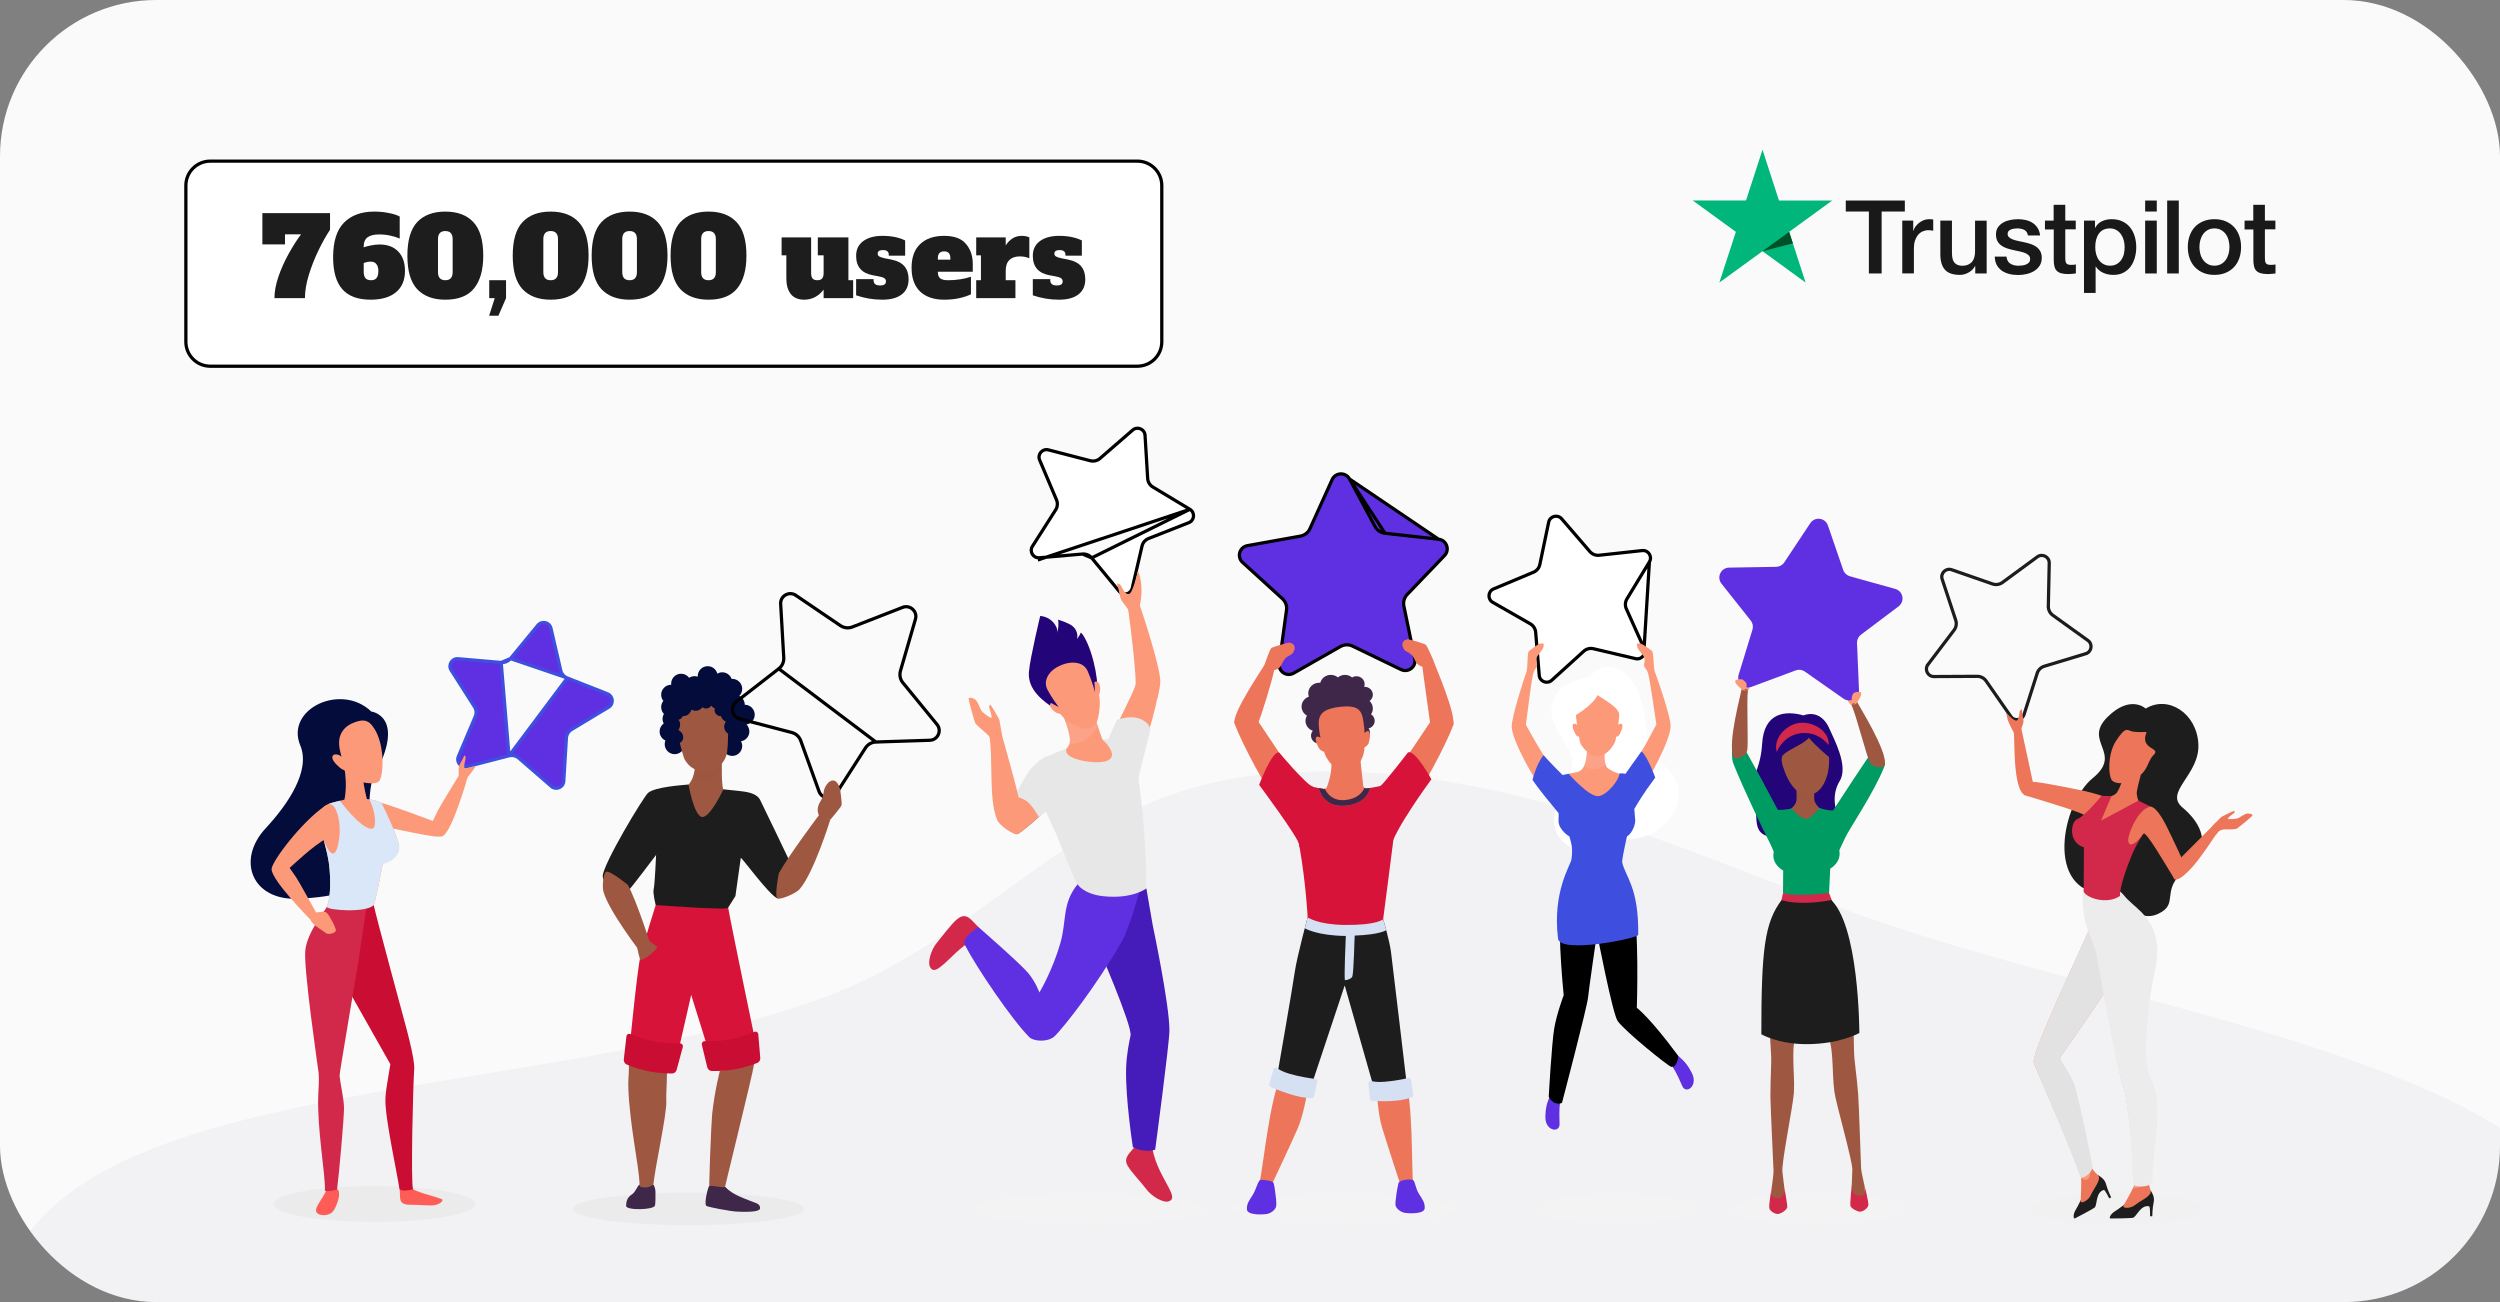 <svg width="768" height="400" viewBox="0 0 768 400" fill="none" xmlns="http://www.w3.org/2000/svg">
<rect x="0" y="0" width="768" height="400" fill="#808080" stroke="none"/>
<g clip-path="url(#clip0_5831_33117)">
<rect width="768" height="400" rx="48" fill="#FAFAFA"/>
<path fill-rule="evenodd" clip-rule="evenodd" d="M4.248 386.684C30.632 329.758 172.072 337.652 255.11 305.634C306.631 285.769 329.938 242.614 390.689 237.684C456.556 232.338 512.133 259.46 568.859 280.173C654.867 311.579 791.799 326.578 798.742 386.684C805.63 446.313 673.102 471.461 595.291 508.996C530.679 540.165 473.458 579.636 390.689 583.524C302.33 587.675 218.649 564.223 151.187 529.86C77.074 492.109 -21.75 442.777 4.248 386.684Z" fill="#B0A8B9" fill-opacity="0.1"/>
<path opacity="0.5" d="M211.5 376.367C231.106 376.367 247 374.129 247 371.367C247 368.606 231.106 366.367 211.5 366.367C191.894 366.367 176 368.606 176 371.367C176 374.129 191.894 376.367 211.5 376.367Z" fill="#E7E7E7"/>
<path d="M334.5 376.367C354.106 376.367 370 374.129 370 371.367C370 368.606 354.106 366.367 334.5 366.367C314.894 366.367 299 368.606 299 371.367C299 374.129 314.894 376.367 334.5 376.367Z" fill="#F3F3F3"/>
<path d="M412.5 376.367C431.554 376.367 447 374.129 447 371.367C447 368.606 431.554 366.367 412.5 366.367C393.446 366.367 378 368.606 378 371.367C378 374.129 393.446 376.367 412.5 376.367Z" fill="#F3F3F3"/>
<path d="M496.5 376.367C509.479 376.367 520 374.129 520 371.367C520 368.606 509.479 366.367 496.5 366.367C483.521 366.367 473 368.606 473 371.367C473 374.129 483.521 376.367 496.5 376.367Z" fill="#F3F3F3"/>
<path d="M558 376.367C572.359 376.367 584 374.129 584 371.367C584 368.606 572.359 366.367 558 366.367C543.641 366.367 532 368.606 532 371.367C532 374.129 543.641 376.367 558 376.367Z" fill="#F3F3F3"/>
<path opacity="0.5" d="M650.5 376.367C665.136 376.367 677 374.129 677 371.367C677 368.606 665.136 366.367 650.5 366.367C635.864 366.367 624 368.606 624 371.367C624 374.129 635.864 376.367 650.5 376.367Z" fill="#F3F3F3"/>
<path d="M422.306 221.446C422.306 220.602 421.858 219.86 421.181 219.425C421.533 218.912 421.74 218.3 421.74 217.64C421.74 216.739 421.358 215.924 420.743 215.337C421.346 214.893 421.74 214.201 421.74 213.415C421.74 212.074 420.61 210.986 419.218 210.986C419.163 210.986 419.111 210.998 419.056 211.002C419.156 210.74 419.218 210.462 419.218 210.169C419.218 208.828 418.09 207.74 416.696 207.74C416.202 207.74 415.746 207.882 415.357 208.118C414.767 207.627 414.007 207.32 413.167 207.32C412.337 207.32 411.588 207.62 411.001 208.099C410.414 207.62 409.664 207.32 408.834 207.32C407.262 207.32 405.953 208.362 405.581 209.765C405.475 209.755 405.374 209.734 405.266 209.734C403.404 209.734 401.896 211.187 401.896 212.98C401.896 213.343 401.972 213.685 402.085 214.011C400.781 214.458 399.841 215.646 399.841 217.057C399.841 218.248 400.513 219.277 401.504 219.841C401.222 220.317 401.047 220.859 401.047 221.446C401.047 222.86 401.991 224.051 403.303 224.496C402.958 224.911 402.743 225.431 402.743 226.005C402.743 227.346 403.872 228.433 405.265 228.433C406.657 228.433 416.978 227.616 418.37 227.616C419.763 227.616 420.891 226.528 420.891 225.187C420.891 224.664 420.716 224.183 420.424 223.786C421.505 223.513 422.306 222.574 422.306 221.446Z" fill="#3E2749"/>
<path d="M414.583 147.152L414.583 147.152C413.415 144.972 410.254 145.079 409.235 147.332C409.235 147.332 409.234 147.332 409.234 147.332L402.414 162.415L402.413 162.415C401.873 163.609 400.78 164.461 399.49 164.694L399.489 164.694L383.197 167.626C380.763 168.064 379.888 171.103 381.716 172.769C381.716 172.769 381.716 172.769 381.716 172.769L393.952 183.917L393.615 184.286L393.952 183.917C394.921 184.799 395.395 186.104 395.216 187.402L392.97 203.803L392.97 203.803C392.634 206.253 395.254 208.024 397.404 206.8L397.404 206.8L411.787 198.607L411.788 198.607C412.927 197.958 414.313 197.911 415.493 198.481L415.493 198.481L430.396 205.686C432.623 206.762 435.117 204.818 434.617 202.396L431.271 186.184L431.27 186.184C431.006 184.9 431.389 183.567 432.296 182.621L432.296 182.621L443.754 170.675C445.466 168.89 444.388 165.917 441.93 165.644C441.93 165.644 441.93 165.644 441.93 165.644M414.583 147.152L441.93 165.644M414.583 147.152L422.407 161.741C423.026 162.896 424.174 163.673 425.478 163.818C425.478 163.818 425.478 163.818 425.478 163.818M414.583 147.152L425.478 163.818M441.93 165.644L425.478 163.818M441.93 165.644L425.478 163.818" fill="#5F30E2" stroke="black"/>
<path d="M439.299 221.9L426.859 240.465C427.453 242.787 435.042 244.164 435.042 244.164C438.469 240.102 446.558 223.746 446.522 222.261C446.464 219.918 439.299 221.9 439.299 221.9Z" fill="#ED755A"/>
<path d="M401.712 281.789C401.712 281.789 394.676 327.146 393.824 329.264C389.822 339.209 388.542 354.994 386.81 364.213L389.724 366.337L390.955 363.341C390.955 363.341 396.668 351.202 398.564 346.869C400.46 342.535 401.543 336.171 402.234 331.318C402.925 326.465 413.189 301.112 413.189 301.112L414.798 284.476L401.712 281.789Z" fill="#ED755A"/>
<path d="M431.424 329.481C430.836 327.274 424.906 282.359 424.906 282.359L411.949 284.47L413.048 301.107C413.048 301.107 422.732 325.594 422.826 330.495C422.921 335.395 423.221 341.845 424.574 346.377C425.927 350.909 430.118 363.654 430.118 363.654L430.976 366.777L434.127 365.024C433.53 355.663 434.184 339.84 431.424 329.481Z" fill="#ED755A"/>
<path d="M429.647 363.348C429.511 363.585 428.391 369.496 428.749 370.449C429.096 371.392 430.232 372.337 431.606 372.596C432.467 372.755 437.619 373.096 437.68 371.13C437.717 369.318 436.994 368.503 435.851 366.664C434.71 364.811 434.706 362.495 433.86 362.41C431.394 362.161 429.912 362.887 429.647 363.348Z" fill="#5F30E2"/>
<path d="M391.236 363.403C391.447 364.125 391.517 364.432 391.669 365.644C391.775 366.48 392.331 369.851 391.973 370.803C391.626 371.746 390.49 372.692 389.116 372.95C388.255 373.109 383.103 373.45 383.042 371.485C383.005 369.673 383.728 368.858 384.871 367.018C386.011 365.165 386.483 362.444 387.328 362.445C388.621 362.446 391.048 362.757 391.236 363.403Z" fill="#5F30E2"/>
<path d="M392.334 330.528L402.806 333.642L413.098 302.723L421.9 333.642L432.058 332.258C432.058 332.258 427.813 296.223 427.317 292.476C426.821 288.73 424.905 282.366 424.905 282.366L401.711 281.789C401.711 281.789 398.427 293.875 397.75 298.615C397.074 303.354 392.334 330.528 392.334 330.528Z" fill="#1D1D1D"/>
<path d="M391.195 328.528L389.929 333.035C389.831 333.383 389.998 333.746 390.328 333.892C392.257 334.746 398.666 337.425 402.98 337.341C403.282 337.335 403.581 337.075 403.648 336.782L404.679 332.342C404.776 331.924 404.494 331.516 404.069 331.459C402.532 331.255 399.04 330.734 396.126 329.866C394.149 329.276 392.99 328.633 392.329 328.146C391.916 327.842 391.333 328.034 391.195 328.528Z" fill="#D5E0F2"/>
<path d="M420.372 332.876L420.853 337.533C420.889 337.892 421.179 338.169 421.539 338.183C423.646 338.268 429.751 338.696 433.733 337.031C434.011 336.915 434.192 336.563 434.148 336.266L433.475 331.758C433.412 331.334 432.998 331.059 432.583 331.163C431.079 331.538 428.48 332.045 425.451 332.308C423.396 332.486 422.081 332.314 421.287 332.105C420.792 331.973 420.32 332.365 420.372 332.876Z" fill="#D5E0F2"/>
<path d="M425.834 285.754C425.834 285.754 425.837 285.727 425.842 285.701C425.337 283.8 424.906 282.366 424.906 282.366L401.712 281.789C401.712 281.789 401.357 283.097 400.857 285.015C400.863 285.117 400.866 285.177 400.866 285.177C400.866 285.177 404.481 287.423 413.433 287.529C413.433 287.529 412.819 301.112 413.189 301.112C413.917 301.111 415.072 300.677 415.375 300.111C415.935 299.067 416.066 287.411 416.192 287.406C423.96 287.139 425.834 285.754 425.834 285.754Z" fill="#D5E0F2"/>
<path d="M412.03 242.798C408.129 242.921 401.667 241.729 398.856 240.038C395.906 238.262 396.147 246.345 397.566 252.74C398.228 255.727 398.941 258.592 399.269 260.48C401.196 271.576 401.712 281.791 401.712 281.791C401.712 281.791 404.704 284.032 413.021 284.139C423.165 284.27 424.906 282.368 424.906 282.368C424.906 282.368 428.185 257.349 428.687 252.551C428.901 250.508 429.798 239.808 426.858 240.702C422.525 242.016 418.38 242.598 412.03 242.798Z" fill="#D71339"/>
<path d="M386.416 221.463L398.856 240.027C398.26 242.35 390.673 243.726 390.673 243.726C387.245 239.664 379.156 223.309 379.193 221.824C379.25 219.48 386.416 221.463 386.416 221.463Z" fill="#ED755A"/>
<path d="M439.299 221.899C439.091 219.974 437.194 207.153 436.858 204.09C436.816 203.709 440.173 202.399 440.266 202.701C440.781 204.387 447.753 220.146 446.322 223.065C446.322 223.065 439.526 223.99 439.299 221.899Z" fill="#ED755A"/>
<path d="M386.377 222.362C387.45 220.149 390.904 208.699 391.479 205.685C391.551 205.309 388.625 203.88 388.481 204.161C387.678 205.731 378.36 219.154 379.258 222.279C379.258 222.279 385.459 224.254 386.377 222.362Z" fill="#ED755A"/>
<path d="M432.51 231.176C432.51 231.176 425.508 240.277 424.102 241.429C423.518 241.906 426.059 245.614 426.072 250.27C426.091 256.84 426.569 263.819 427.123 260.629C428.07 255.178 439.723 239.402 439.723 239.402C439.723 239.402 434.62 230.024 432.51 231.176Z" fill="#D71339"/>
<path d="M393.037 231.264C393.037 231.264 401.061 240.873 403.338 241.708C404.08 241.979 400.113 245.802 399.986 250.477C399.82 256.557 399.299 262.634 399.123 259.512C399.01 257.505 386.81 241.105 386.81 241.105C386.81 241.105 390.928 230.112 393.037 231.264Z" fill="#D71339"/>
<path d="M408.862 231.079C409.639 236.125 408.258 240.206 407.602 241.777C407.429 242.192 406.996 242.424 406.554 242.349L405.113 242.104C405.113 242.104 406.191 248.082 413.219 247.523C420.246 246.964 420.867 242.056 420.867 242.056L419.869 242.193C419.335 242.266 418.847 241.89 418.783 241.355C418.509 239.045 417.838 233.304 417.785 231.919C417.717 230.172 408.862 231.079 408.862 231.079Z" fill="#ED755A"/>
<path d="M419.868 242.195C419.622 242.228 419.392 242.159 419.202 242.031C418.531 243.46 416.941 245.435 413.234 245.771C409.504 246.109 407.767 243.955 406.989 242.315C406.85 242.356 406.705 242.378 406.553 242.352L405.112 242.108C405.112 242.108 406.19 248.086 413.218 247.527C420.245 246.967 420.866 242.06 420.866 242.06L419.868 242.195Z" fill="#3E2749"/>
<path opacity="0.3" d="M408.862 231.079C409.221 233.409 409.117 235.528 408.839 237.294C409.774 238.704 411.917 239.754 412.518 239.985C413.311 240.288 414.714 240.123 415.243 240.06C415.81 239.992 417.239 239.779 417.905 239.239C418.042 239.128 418.239 238.921 418.469 238.658C418.173 236.072 417.825 232.9 417.787 231.918C417.717 230.172 408.862 231.079 408.862 231.079Z" fill="#ED755A"/>
<path d="M420.542 224.675C420.211 224.322 419.631 224.736 419.183 225.173C419.173 224.6 419.15 224.096 419.109 223.757C418.527 219.084 418.563 216.305 411.49 217.162C404.6 217.997 404.739 220.762 405.414 225.416C405.452 225.683 405.541 226.11 405.654 226.61C405.134 226.32 404.536 226.109 404.314 226.506C403.887 227.264 404.699 229.018 405.19 229.865C405.551 230.49 406.359 230.824 406.76 230.958C407.743 234.342 410.814 236.499 411.582 236.795C412.252 237.05 413.422 237.321 413.869 237.267C414.348 237.211 415.57 236.62 416.133 236.166C416.792 235.633 419.187 232.873 419.144 229.636C419.454 229.452 420.273 228.906 420.494 228.149C420.768 227.206 421.135 225.309 420.542 224.675Z" fill="#ED755A"/>
<path d="M438.057 198.122C437.701 197.695 432.657 196.294 432.335 196.379C431.328 196.643 430.912 197.043 430.791 197.977C430.749 198.303 431.113 199.342 431.536 199.766C432.113 200.343 433.715 200.549 434.595 202.655C435.578 205.004 437.337 204.78 437.337 204.78L440.265 202.7C440.265 202.7 438.553 198.714 438.057 198.122Z" fill="#ED755A"/>
<path d="M390.482 199.153C390.839 198.728 395.882 197.326 396.205 197.41C397.211 197.675 397.628 198.074 397.748 199.008C397.791 199.335 397.426 200.373 397.003 200.798C396.426 201.375 394.825 201.58 393.944 203.686C392.962 206.035 391.202 205.811 391.202 205.811L388.482 204.161C388.482 204.161 389.986 199.747 390.482 199.153Z" fill="#ED755A"/>
<path d="M600.802 190.536L600.802 190.536L596.631 177.917C596.033 176.109 597.768 174.401 599.566 175.027L599.566 175.027L612.119 179.391C613.144 179.748 614.278 179.577 615.153 178.934L625.865 171.068L625.865 171.068C627.4 169.941 629.561 171.064 629.522 172.966L629.249 186.254L629.749 186.264L629.249 186.254C629.227 187.339 629.74 188.364 630.621 188.999L630.621 188.999L641.412 196.756C642.959 197.867 642.559 200.268 640.737 200.819L640.881 201.298L640.737 200.819L628.015 204.667L628.015 204.667C626.976 204.981 626.159 205.785 625.829 206.819L625.828 206.819L621.786 219.48C621.786 219.48 621.786 219.48 621.786 219.48C621.207 221.294 618.799 221.655 617.713 220.093L617.713 220.093L610.123 209.183L610.123 209.183C609.503 208.293 608.485 207.763 607.399 207.769L594.11 207.837H594.11C592.205 207.847 591.117 205.67 592.267 204.153L591.869 203.851L592.267 204.153L600.298 193.563C600.953 192.699 601.141 191.567 600.802 190.536Z" stroke="#1D1D1D"/>
<path d="M659.159 217.673C666.023 213.472 674.854 219.072 675.342 228.555C675.83 238.038 664.689 243.247 670.467 248.068C676.244 252.889 680.019 260.185 671.632 266.88C663.244 273.575 669.813 277.607 662.917 280.763C656.021 283.918 651.101 274.735 646.768 274.628C627.958 274.158 633.357 246.818 642.865 239.061C652.374 231.303 639.814 227.922 647.319 220.37C654.443 213.204 659.159 217.673 659.159 217.673Z" fill="#1D1D1D"/>
<path d="M622.054 244.321C618.207 242.392 619.043 226.852 618.619 225.02C618.544 224.696 620.661 222.472 620.745 222.867C621.425 226.048 624.132 238.558 624.561 240.555C625.027 242.725 622.054 244.321 622.054 244.321Z" fill="#ED755A"/>
<path d="M637.668 242.435C634.751 241.883 624.014 239.611 623.334 240.254C621.906 241.604 621.445 244.139 622.091 244.335C627.089 245.85 641.445 250.033 641.217 251.048C640.587 253.842 649.027 245.77 646.182 244.65C644.547 244.005 640.95 243.055 637.668 242.435Z" fill="#ED755A"/>
<path d="M659.173 254.89C659.173 254.89 661.703 249.057 659.217 247.975C657.067 247.041 656.678 245.805 656.412 243.845C656.295 242.989 657.545 238.307 657.633 238.136L652.733 237.797C652.733 237.797 651.343 242.025 650.316 243.461C649.714 244.302 647.895 245.052 645.64 245.225C643.955 245.353 644.191 246.862 643.565 247.807C641.869 250.368 639.435 257.16 640.952 261.029C643.608 267.806 659.173 254.89 659.173 254.89Z" fill="#ED755A"/>
<path opacity="0.3" d="M651.251 241.691C652.608 241.89 655.364 242.151 656.891 240.964C657.213 239.582 657.586 238.227 657.632 238.136L652.731 237.797C652.731 237.797 652.028 239.938 651.251 241.691Z" fill="#ED755A"/>
<path d="M644.473 360.977C645.482 361.593 646.597 362.273 647.018 363.915C647.44 365.557 648.555 367.837 648.555 367.837L647.958 368.142C647.958 368.142 646.639 365.468 646.317 365.554C643.662 366.249 644.353 370.366 643.428 370.998C642.502 371.63 637.802 374.125 637.383 374.307C636.963 374.489 636.774 373.113 637.618 371.722C638.438 370.37 639.689 367.688 639.689 367.688L644.473 360.977Z" fill="#1D1D1D"/>
<path d="M637.185 355.739C638.572 358.857 639.062 360.587 639.272 361.504C639.484 362.421 639.217 368.257 639.189 369.04C639.162 369.823 641.51 369.072 642.416 366.894C643.079 365.302 645.774 362.2 644.472 360.986C643.17 359.772 642.586 359.131 641.601 356.532C640.843 354.525 637.185 355.739 637.185 355.739Z" fill="#ED755A"/>
<path d="M660.66 365.672C661.278 366.68 661.962 367.792 661.591 369.446C661.22 371.101 661.178 373.639 661.178 373.639H660.508C660.508 373.639 660.548 370.659 660.222 370.587C657.541 370 656.286 373.981 655.175 374.123C654.063 374.266 648.742 374.351 648.286 374.322C647.83 374.294 648.286 372.982 649.669 372.126C651.015 371.295 653.348 369.474 653.348 369.474L660.66 365.672Z" fill="#1D1D1D"/>
<path d="M656.552 357.689C656.371 361.097 656.019 362.86 655.791 363.773C655.563 364.686 652.673 369.762 652.293 370.447C651.913 371.131 654.346 371.531 656.144 370.003C657.457 368.885 661.268 367.348 660.66 365.675C660.052 364.001 659.887 361.941 659.924 359.719C659.96 357.573 656.552 357.689 656.552 357.689Z" fill="#ED755A"/>
<path d="M642.244 284.516C642.244 284.516 655.304 288.004 655.571 290.067C655.81 291.915 637.491 318.311 633.024 324.617C632.64 325.16 632.959 325.947 633.346 326.487C634.324 327.846 636.198 330.81 637.025 334.55C638.297 340.298 640.706 352.254 641.777 357.238C643.218 363.943 639.669 362.676 639.271 361.504C636.022 351.937 625.555 328.663 624.751 326.483C623.783 323.853 640.281 289.367 642.244 284.516Z" fill="#FC9978"/>
<path d="M642.244 284.516C642.244 284.516 655.304 288.004 655.571 290.067C655.81 291.915 637.492 318.311 633.024 324.617C632.64 325.16 632.959 325.947 633.346 326.487C634.324 327.846 636.765 330.882 637.694 334.598C639.232 340.745 641.98 353.287 642.79 358.319C643.082 360.136 639.446 362.672 639.049 361.502C635.799 351.935 625.555 328.664 624.752 326.485C623.783 323.853 640.281 289.367 642.244 284.516Z" fill="#E2E2E2"/>
<path d="M651.295 275.211C652.243 276.546 654.464 278.432 655.98 280.114C662.159 286.972 660.323 295.156 659.518 300.397C658.845 304.777 656.692 325.931 659.395 330.665C663.374 337.633 659.844 351.21 659.887 361.942C659.896 364.227 654.777 365.915 655.557 364.373C656.282 362.936 653.988 337.482 652.047 333.046C651.128 330.946 645.526 301.021 644.331 294.041C643.304 288.035 640.114 285.81 640.114 273.931C640.114 271.116 647.778 270.259 651.295 275.211Z" fill="#FC9978"/>
<path d="M652.646 275.253C653.705 276.617 656.219 278.57 657.924 280.298C664.876 287.343 662.54 295.467 661.47 300.681C660.577 305.039 657.53 326.12 660.526 330.935C664.935 338.023 661.453 352.01 661.218 362.741C661.168 365.024 655.106 364.847 655.244 363.608C655.423 362.006 654.104 337.583 651.98 333.089C650.975 330.962 645.302 300.875 644.109 293.861C643.081 287.827 639.458 285.504 639.774 273.629C639.847 270.816 648.718 270.193 652.646 275.253Z" fill="#ECECEC"/>
<path d="M638.333 251.517C640.406 250.775 645.638 244.453 645.638 244.453C645.638 244.453 648.34 244.63 648.628 244.585L645.454 252.095L656.929 245.945L660.744 247.827C660.744 247.827 661.23 251.94 658.491 256.019C656.902 258.385 655.5 261.203 654.893 262.677C653.249 266.667 651.023 273.006 651.294 275.219C647.493 277.91 641.182 276.037 640.113 273.936C640.113 267.707 640.178 260.296 640.178 260.296C635.294 258.867 635.99 252.356 638.333 251.517Z" fill="#D2294B"/>
<path d="M660.744 247.828C657.333 248.164 654.419 254.505 653.878 257.282C653.336 260.058 655.345 260.571 658.491 256.02C662.621 250.049 660.744 247.828 660.744 247.828Z" fill="#ED755A"/>
<path d="M619.504 221.362C620.035 221.233 620.369 219.764 620.389 218.95C620.409 218.136 621.148 217.598 621.136 218.163C621.118 218.959 621.71 221.076 621.599 221.808C621.451 222.792 621.004 223.302 620.807 224.478C620.807 224.478 619.337 226.27 618.618 225.016C618.012 223.958 617.155 222.165 616.817 221.294C616.675 220.927 616.289 218.924 616.289 218.924C616.289 218.924 618.617 221.578 619.504 221.362Z" fill="#ED755A"/>
<path d="M682.345 250.993C682.448 250.892 686.327 248.922 686.419 249.106C686.796 249.871 685.61 249.925 684.375 251.453C684.096 251.798 687.124 251.6 687.625 251.319C687.883 251.174 689.796 249.893 690.425 249.893C691.546 249.893 692.036 250.323 691.997 250.429C692.138 250.64 687.279 254.534 687.176 254.561C684.265 255.33 682.531 253.752 680.79 256.347C680.355 254.912 679.535 253.895 679.535 253.895C679.535 253.895 680.622 252.687 682.345 250.993Z" fill="#ED755A"/>
<path d="M667.991 270.063C672.271 270.523 679.978 257.004 681.325 255.692C681.565 255.459 680.988 252.443 680.703 252.73C678.409 255.036 669.363 264.092 667.923 265.539C666.356 267.112 667.991 270.063 667.991 270.063Z" fill="#ED755A"/>
<path d="M665.908 254.505C667.176 257.19 672.079 267.009 671.628 267.829C670.681 269.55 668.344 270.634 667.991 270.06C665.267 265.604 659.416 255.545 658.491 256.021C655.947 257.334 657.506 249.573 660.106 247.963C661.784 246.925 664.481 251.484 665.908 254.505Z" fill="#ED755A"/>
<path d="M649.978 227.707C653.242 222.659 653.435 224.523 655.442 224.788C657.44 225.051 659.098 224.736 659.419 224.946C657.168 230.418 664.107 229.549 661.547 231.985C659.555 233.881 660.134 236.972 655.725 239.323C652.878 240.842 650.266 240.99 648.935 239.869C647.622 238.764 647.381 231.726 649.978 227.707Z" fill="#ED755A"/>
<path d="M568.828 216.666C568.152 216.395 567.629 215.128 567.495 214.852C567.362 214.575 569.593 213.844 569.593 213.844L570.12 215.972L568.828 216.666Z" fill="#FC9978"/>
<path d="M536.953 212.099C537.52 211.643 537.649 210.277 537.696 209.974C537.742 209.67 535.394 209.625 535.394 209.625L535.513 211.814L536.953 212.099Z" fill="#FC9978"/>
<path d="M554.028 219.775C548.628 218.24 541.865 218.737 541.326 228.529C540.787 238.322 535.641 241.759 538.256 245.538C540.87 249.317 537.603 255.359 543.038 256.895C548.474 258.43 566.843 257.066 565.35 253.067C563.856 249.067 562.404 244.457 565.183 239.874C567.963 235.293 563.24 226.802 562.144 224.172C559.292 217.326 554.028 219.775 554.028 219.775Z" fill="#230479"/>
<path d="M572.494 362.96C572.194 361.528 571.858 360.192 571.733 358.921C571.696 358.851 571.06 339.003 570.83 336.117C570.362 330.124 569.599 325.851 569.561 322.989C569.536 321.163 569.156 301.1 567.838 291.479C566.711 283.263 563.735 278.488 562.582 276.341C561.25 273.973 561.546 271.532 561.546 271.532C558.283 271.972 552.355 271.905 548.761 271.469C548.761 271.469 548.645 273.853 547.174 276.836C546.201 279.07 543.671 283.896 543.217 292.175C542.688 301.875 543.945 321.899 544.067 323.721C544.262 326.579 543.852 330.9 543.871 336.91C543.879 339.804 544.859 359.639 544.83 359.712C544.809 360.988 544.583 362.346 544.4 363.8C543.89 367.844 544.502 372.013 546.544 371.585C548.001 370.267 548.45 367.011 548.024 363.885C547.768 362.016 547.621 360.33 547.562 359.996C547.148 357.727 550.894 339.266 551.088 335.661C551.275 332.218 550.957 329.018 550.913 325.454L550.918 324.04H550.909C550.913 323.489 550.925 322.931 550.947 322.358C551.126 317.698 555.521 298.511 554.793 290.331C555.207 290.361 555.596 290.329 556.15 290.252C555.926 298.283 562.023 317.499 562.587 322.19C562.658 322.762 562.715 323.316 562.763 323.866L562.755 323.868L562.875 325.275C563.121 328.833 563.066 332.048 563.534 335.46C564.023 339.037 569.258 357.131 569.03 359.429C568.997 359.766 568.989 361.457 568.886 363.342C568.715 366.493 569.429 369.702 570.989 370.898C573.059 371.154 573.33 366.948 572.494 362.96Z" fill="#9E5841"/>
<path d="M571.278 367.32C572.805 367.247 573.309 366.964 572.528 363.133C572.632 363.646 574.137 369.295 573.952 370.266C573.755 371.298 572.243 372.209 571.449 372.223C570.582 372.24 568.731 371.251 568.458 370.464C568.241 369.837 568.929 363.435 568.929 363.435C568.929 363.435 568.471 367.554 571.278 367.32Z" fill="#D2294B"/>
<path d="M546.129 368.033C544.599 368.083 543.913 367.848 544.384 363.969C544.321 364.486 543.281 370.243 543.543 371.195C543.823 372.208 545.405 372.99 546.198 372.94C547.063 372.886 548.826 371.75 549.034 370.944C549.199 370.3 547.994 363.978 547.994 363.978C547.994 363.978 548.946 368.039 546.129 368.033Z" fill="#D2294B"/>
<path d="M578.856 235.53C575.821 243.267 568.124 254.615 566.858 257.301C565.832 259.478 564.261 262.847 564.261 262.847C564.306 258.151 562.432 255.614 563.055 249.079C563.055 249.079 573.988 232.245 575.558 230.329C577.955 227.406 579.351 233.939 578.856 235.53Z" fill="#009B63"/>
<path d="M532.389 234.337C535.424 242.074 541.901 255.456 543.204 257.967C544.291 260.059 545.243 262.491 545.243 262.491C546.38 257.665 546.796 255.38 546.174 248.846C546.174 248.846 536.445 230.357 534.875 228.442C532.481 225.518 531.446 230.972 532.389 234.337Z" fill="#009B63"/>
<path d="M562.935 258.024C562.935 258.024 563.726 250.563 561.253 249.45C558.813 248.55 558.122 247.486 557.521 246.371C556.998 245.387 557.557 241.199 557.61 240.945H551.756C551.756 240.945 552.157 245.033 551.756 246.362C551.355 247.691 549.381 249.451 547.138 250.212C545.984 250.598 547.23 258.991 547.23 258.991C547.202 258.984 547.258 258.996 547.23 258.991L562.935 258.024Z" fill="#9E5841"/>
<path opacity="0.2" d="M551.839 241.966C551.881 242.572 551.925 243.872 551.932 244.644C553.584 245.992 555.853 246.403 557.54 246.403C557.534 246.392 557.527 246.382 557.522 246.371C557.085 245.55 557.402 242.5 557.55 241.367L551.839 241.966Z" fill="#9E5841"/>
<path d="M565.653 248.362C563.744 249.786 559.411 248.377 558.943 248.211C558.943 248.211 556.387 251.549 554.75 251.582C553.113 251.549 550.3 248.362 550.3 248.362C550.13 248.512 545.757 249.293 544.254 248.362C544.254 248.362 546.318 256.535 544.976 261.356C543.843 265.427 547.796 267.439 547.796 267.439L547.739 274.35C550.204 275.388 553.207 276.019 554.948 276.025L554.747 277.341C556.488 277.334 559.418 275.388 561.882 274.35L562.247 266.841C562.247 266.841 566.054 264.83 564.921 260.758C563.581 255.937 565.653 248.362 565.653 248.362Z" fill="#009B63"/>
<path d="M561.985 275.982C561.073 275.25 547.411 276.374 547.411 276.374C542.048 283.279 541.083 291.841 541.083 317.725C541.083 317.725 546.275 320.776 554.981 320.767C565.171 320.757 571.191 317.341 571.191 317.341C571.191 317.341 571.191 283.384 561.985 275.982Z" fill="#1D1D1D"/>
<path d="M561.872 232.571C561.652 232.391 557.811 229.221 555.7 226.664C553.619 229.071 547.625 230.782 547.357 232.754C547.161 234.202 547.789 235.665 547.789 235.665C549.162 240.131 552.044 244.758 556.002 244.199C560.224 243.507 562.211 237.631 561.872 232.571Z" fill="#9E5841"/>
<path d="M553.174 225.233C556.556 224.793 559.755 226.296 561.752 228.899C562.144 224.731 557.022 221.524 552.764 222.078C548.506 222.632 544.645 227.014 545.819 230.971C547.085 227.944 549.792 225.673 553.174 225.233Z" fill="#D2294B"/>
<path d="M547.741 274.344C551.738 275.597 561.884 274.344 561.884 274.344L562.672 276.459C562.672 276.459 559.511 277.231 554.732 277.336C549.952 277.441 547.291 276.528 547.291 276.528L547.741 274.344Z" fill="#D2294B"/>
<path d="M533.567 233.008C533.134 233.107 532.67 232.907 532.495 232.5C530.673 228.253 534.772 213.371 535.07 211.553C535.125 211.213 537.005 211.692 536.953 212.109C536.524 215.528 537.137 228.426 536.762 230.507C536.471 232.13 534.602 232.773 533.567 233.008Z" fill="#9E5841"/>
<path d="M582.226 180.917L568.295 177.035C567.331 176.765 566.56 176.039 566.234 175.092L561.535 161.415C560.716 159.029 557.516 158.618 556.121 160.72L548.123 172.77C547.569 173.605 546.64 174.113 545.638 174.13L531.177 174.372C528.654 174.414 527.276 177.33 528.844 179.307L537.832 190.637C538.454 191.422 538.652 192.462 538.358 193.42L534.121 207.247C533.381 209.659 535.729 211.871 538.093 210.991L551.646 205.944C552.585 205.594 553.635 205.729 554.455 206.304L566.296 214.607C568.362 216.055 571.191 214.506 571.085 211.985L570.473 197.536C570.431 196.535 570.884 195.578 571.683 194.976L583.239 186.28C585.254 184.765 584.656 181.595 582.226 180.917Z" fill="#5F30E2"/>
<path d="M535.324 211.978C535.073 211.786 534.811 211.538 534.625 211.379C534.438 211.221 533.713 210.567 533.536 210.324C533.361 210.08 532.955 209.505 533.067 209.163C533.243 208.624 534.84 208.635 535.253 208.73C535.482 208.783 536.123 209.441 536.374 209.693C536.646 209.965 536.563 210.94 536.496 211.172C536.453 211.328 536.114 211.674 535.892 211.889C535.779 211.997 536.953 212.098 536.953 212.098C536.953 212.098 535.573 212.172 535.324 211.978Z" fill="#FC9978"/>
<path d="M578.187 235.656C578.629 235.622 579.016 235.297 579.063 234.856C579.562 230.262 571.283 217.234 570.465 215.581C570.312 215.272 568.656 216.281 568.828 216.665C570.24 219.809 573.432 232.32 574.4 234.2C575.154 235.667 577.13 235.734 578.187 235.656Z" fill="#9E5841"/>
<path d="M571.684 212.72C571.357 212.256 569.621 212.794 569.621 212.794C569.621 212.794 569.476 212.869 569.334 213.059C568.618 214.008 568.862 215.441 568.993 215.645C569.081 215.781 569.505 216.012 569.782 216.152C569.921 216.223 568.828 216.662 568.828 216.662C568.828 216.662 570.17 216.329 570.351 216.071C570.534 215.814 571.478 214.25 571.576 213.966C571.672 213.683 571.891 213.016 571.684 212.72Z" fill="#FC9978"/>
<path d="M511.244 235.339C504.244 229.593 507.632 229.53 504.312 215.616C501.814 205.146 492.948 201.819 488.333 207.942C488.333 207.942 481.471 209.129 478.816 212.381C472.385 220.255 481.808 227.345 482.914 232.764C484.494 240.498 470.121 252.157 482.226 260.196C489.793 265.222 497.51 257.982 501.019 257.763C512.408 257.049 521.644 243.877 511.244 235.339Z" fill="white"/>
<path d="M506.695 172.61L506.695 172.61C507.683 170.983 506.376 168.929 504.484 169.135L504.483 169.135L491.271 170.573C491.271 170.573 491.271 170.573 491.271 170.573C490.193 170.69 489.125 170.268 488.417 169.448L488.416 169.447L479.743 159.378L479.742 159.378C478.5 157.936 476.143 158.544 475.753 160.408L473.038 173.417L473.038 173.417C472.816 174.479 472.086 175.365 471.085 175.784C471.085 175.784 471.085 175.784 471.085 175.784L458.829 180.923L458.828 180.923C457.072 181.658 456.923 184.088 458.576 185.034L458.576 185.034L470.109 191.637L470.109 191.637C471.05 192.176 471.666 193.144 471.757 194.226L471.757 194.226L472.855 207.47C473.012 209.367 475.277 210.261 476.688 208.982L486.532 200.053L486.532 200.053C487.336 199.325 488.447 199.038 489.503 199.286L489.503 199.286L502.44 202.334C504.292 202.77 505.842 200.892 505.062 199.156L506.695 172.61ZM506.695 172.61L499.801 183.972C499.801 183.972 499.801 183.972 499.801 183.972C499.237 184.9 499.167 186.045 499.612 187.035C499.612 187.035 499.612 187.035 499.612 187.035L505.062 199.156L506.695 172.61Z" fill="white" stroke="black"/>
<path d="M487.605 228.285C487.506 231.177 487.654 236.605 484.403 237.198C483.665 237.332 481.897 237.687 481.897 237.687C480.554 239.833 487.789 249.662 490.763 249.43C494.404 249.147 500.584 241.106 498.415 237.858C498.415 237.858 496.461 237.739 494.057 236.098C493.094 235.443 492.934 233.761 492.897 231.96C492.862 230.159 492.813 227.73 492.813 227.73C492.813 227.73 487.892 224.519 487.793 224.834C487.691 225.15 487.633 227.425 487.605 228.285Z" fill="#FC9978"/>
<path opacity="0.3" d="M492.896 231.96C492.861 230.159 492.812 227.73 492.812 227.73C492.812 227.73 487.891 224.519 487.792 224.834C487.691 225.15 487.633 227.425 487.604 228.285C487.538 230.191 487.576 233.197 486.681 235.196C487.545 235.816 488.537 236.271 489.591 236.302C491 236.343 492.236 235.68 493.232 234.822C492.987 234.031 492.918 233.019 492.896 231.96Z" fill="#F9B9B0"/>
<path d="M513.233 321.763C511.09 319.01 510.512 322.536 512.3 325.343C514.475 328.759 514.796 329.014 516.802 333.649C517.921 336.234 521.775 333.651 519.739 329.628C517.474 325.15 516.329 325.742 513.233 321.763Z" fill="#5F30E2"/>
<path d="M477.229 333.042C477.979 329.612 477.888 325.846 478.247 322.348C478.618 318.718 479.074 311.173 480.902 307.631C482.294 304.934 487.376 303.055 486.788 307.902C486.39 311.191 483.856 321.678 482.592 324.727C481.158 328.186 480.011 332.514 479.602 335.835C479.105 339.874 478.924 340.246 479.102 345.304C479.201 348.125 474.624 347.535 474.735 343.016C474.857 337.982 476.143 337.999 477.229 333.042Z" fill="#5F30E2"/>
<path d="M515.461 324.261C506.919 312.627 502.837 309.596 502.837 309.596C502.837 309.596 503.66 283.075 501.513 279.132C499.367 275.189 498.247 272.992 498.247 272.992L481.954 273.566L479.448 279.792C478.502 287.564 480.371 305.717 480.371 305.717C480.371 305.717 478.277 311.252 477.479 315.812C476.68 320.371 475.776 336.902 475.776 336.902C477.399 339.978 479.833 338.825 479.833 338.825C479.833 338.825 487.695 308.965 487.88 306.208C487.991 304.551 490.598 286.65 490.598 286.65C490.598 286.65 495.382 311.492 496.946 313.66C499.334 316.968 512.503 327.552 513.407 327.728C515.116 328.061 515.73 324.627 515.461 324.261Z" fill="black"/>
<path d="M479.471 238.891C476.771 237.026 471.286 227.249 468.756 222.654C469.449 217.506 470.297 210.108 470.967 207.015H470.968C470.968 207.015 471.197 205.953 471.958 205.089C472.719 204.225 471.235 202.845 472.459 201.333C472.763 200.957 473.976 199.384 474.099 198.94C474.215 198.518 474.34 197.871 474.13 197.726C473.972 197.618 473.211 197.649 473.036 197.729C471.936 198.23 470.544 199.38 469.744 199.977C469.129 200.436 469.378 203.629 469.013 206.15C467.735 209.726 464.399 220.303 464.399 223.171C464.399 227.492 471.916 240.445 473.124 241.403C475.17 243.026 480.108 239.331 479.471 238.891Z" fill="#FC9978"/>
<path d="M498.456 238.994C501.118 237.076 506.405 227.191 508.843 222.546C508.047 217.413 507.052 210.033 506.319 206.953C506.319 206.953 506.068 205.895 505.291 205.047C504.514 204.198 505.97 202.789 504.716 201.301C504.404 200.93 503.16 199.383 503.028 198.941C502.903 198.522 502.766 197.877 502.974 197.729C503.13 197.617 503.891 197.633 504.067 197.709C505.177 198.188 506.592 199.31 507.404 199.89C508.029 200.337 507.844 203.535 508.259 206.048C509.609 209.597 513.156 220.105 513.214 222.972C513.3 227.293 506.044 240.394 504.855 241.376C502.84 243.042 497.829 239.446 498.456 238.994Z" fill="#FC9978"/>
<path d="M497.894 222.321C497.585 222.338 497.323 222.481 497.116 222.671C497.294 221.351 497.418 220.206 497.428 219.786C497.491 217.667 494.454 215.952 490.749 213.531C490.749 213.531 490.008 215.993 484.122 219.684C484.122 219.684 484.263 221.312 484.469 222.706C484.258 222.498 483.984 222.34 483.658 222.322C482.899 222.283 483.127 223.48 483.279 223.923C483.357 224.155 483.879 225.42 484.016 225.623C484.154 225.824 484.608 226.399 484.944 226.269C484.981 226.255 485.013 226.232 485.043 226.203C485.221 227.191 485.383 227.975 485.475 228.248C485.783 229.162 488.053 232.256 490.712 232.3C493.523 232.345 495.514 229.212 496.047 228.144C496.199 227.842 496.372 227.121 496.546 226.228C496.566 226.243 496.585 226.262 496.608 226.271C496.944 226.4 497.399 225.825 497.536 225.624C497.674 225.422 498.195 224.156 498.274 223.924C498.425 223.479 498.653 222.281 497.894 222.321Z" fill="#FC9978"/>
<path d="M499.81 256.944C501.405 256.041 502.548 253.074 502.322 251.706C502.282 251.465 502.18 250.186 502.056 248.517C505.203 243.11 507.26 240.641 508.492 238.887C508.492 238.887 506.124 232.247 504.244 230.828C502.921 232.622 499.823 237.037 499.353 237.708C498.391 237.532 497.475 237.538 497.475 237.696C497.475 239.462 493.645 244.45 490.93 244.575C487.972 244.71 481.897 237.696 481.897 237.696C480.553 237.961 480.128 238.057 480.014 238.088C479.892 237.967 476.03 234.124 474.171 231.99C471.825 234.935 470.799 239.609 470.799 239.609C472.51 242.164 475.72 246.067 478.817 249.839C478.805 251.017 478.803 251.852 478.788 252.023C478.607 254.092 480.809 256.241 482.109 256.944C482.814 259.369 483.212 260.781 482.745 264.036C482.492 265.797 476.864 273.847 478.628 288.343C479.211 293.135 503.238 288.246 503.254 287.188C503.48 272.608 499.306 269.314 498.355 264.978C498.219 264.353 498.901 261.022 499.81 256.944Z" fill="#3E4FE0"/>
<path opacity="0.5" d="M115 375.367C132.121 375.367 146 372.905 146 369.867C146 366.83 132.121 364.367 115 364.367C97.879 364.367 84 366.83 84 369.867C84 372.905 97.879 375.367 115 375.367Z" fill="#E7E7E7"/>
<path d="M174.263 208.277L174.262 208.277C173.254 207.879 172.503 207.011 172.259 205.953L169.258 193.007C169.258 193.007 169.258 193.007 169.258 193.007C168.827 191.152 166.458 190.595 165.247 192.064C165.247 192.064 165.246 192.064 165.246 192.064L156.796 202.321L174.263 208.277ZM174.263 208.277L186.63 213.144C188.402 213.842 188.605 216.267 186.972 217.249L186.972 217.25L175.586 224.105L175.585 224.105C174.656 224.665 174.061 225.645 173.995 226.729L173.188 239.994C173.073 241.894 170.828 242.837 169.39 241.589L169.062 241.967L169.39 241.589L159.352 232.879L159.352 232.879C158.532 232.169 157.416 231.906 156.365 232.178L156.365 232.178M174.263 208.277L156.365 232.178M156.365 232.178L143.5 235.509C141.656 235.986 140.066 234.143 140.808 232.39C140.808 232.39 140.808 232.39 140.808 232.39L145.99 220.151C146.413 219.152 146.318 218.009 145.734 217.093L138.59 205.887C138.59 205.887 138.59 205.887 138.59 205.887C137.567 204.282 138.829 202.2 140.726 202.363C140.726 202.364 140.726 202.364 140.726 202.364L153.966 203.51M156.365 232.178L153.966 203.51M153.966 203.51L153.966 203.51C155.047 203.604 156.106 203.16 156.795 202.322L153.966 203.51Z" fill="#5F30E2" stroke="#3E4FE0"/>
<path d="M114.045 218.578C104.817 209.666 87.559 217.796 92.245 228.999C95.495 236.768 88.407 247.133 81.652 254.396C72.443 264.296 77.513 276.704 91.525 276.087C103.628 275.554 110.102 273.46 111.718 268.633C114.364 260.728 112.229 243.296 114.863 238.506C125.077 219.922 114.045 218.578 114.045 218.578Z" fill="#040C3C"/>
<path d="M105.796 235.844C106.811 241.532 105.796 245.662 105.796 245.662C105.796 245.662 102.085 246.515 101.327 246.812C99.425 247.558 97.806 248.641 98.144 252.433C98.483 256.225 100.792 260.966 101.259 267.194C101.666 272.611 101.327 275.904 100.446 278.546C100.092 279.609 112.766 280.547 114.802 278.004C115.343 277.328 117.578 265.407 117.578 265.407C117.578 265.407 122.617 263.256 122.617 260.412C122.617 257.568 117.782 247.829 117.308 246.881C116.834 245.933 112.703 245.459 112.703 245.459C112.703 245.459 111.62 241.464 111.552 239.094C111.484 236.724 105.796 235.844 105.796 235.844Z" fill="#FC9978"/>
<g opacity="0.3">
<path d="M112.236 243.549C111.933 242.197 111.589 240.405 111.552 239.102C111.485 236.732 105.797 235.852 105.797 235.852C106.056 237.3 106.181 238.647 106.227 239.852C107.539 242.424 110.532 243.274 112.236 243.549Z" fill="#FC9978"/>
</g>
<path d="M126.028 370.104C129.759 370.054 132.298 370.603 133.989 370.105C135.68 369.607 136.341 368.624 135.68 368.363C133.505 367.501 127.013 365.981 126.403 364.959C125.419 363.307 122.303 361.241 122.83 366.272C123.009 367.975 122.296 370.154 126.028 370.104Z" fill="#FD5D56"/>
<path d="M115.063 223.957C114.211 222.638 113.359 221.459 111.643 221.35C110.469 221.276 108.952 221.848 107.892 222.345C105.669 223.388 104.253 225.418 104.158 227.913C104.102 229.384 104.528 231.143 104.933 232.457C103.876 231.54 102.663 231.669 102.346 232.012C101.853 232.546 102.068 233.38 102.939 234.399C103.7 235.289 105.276 236.697 105.701 236.513C106.397 237.511 107.181 238.052 108.139 238.79C109.82 240.085 112 240.603 114.041 240.634C114.882 240.646 115.856 240.629 116.441 239.988C117.495 238.834 117.723 234.34 117.364 231.295C117.094 229.012 116.395 226.022 115.063 223.957Z" fill="#FC9978"/>
<path d="M116.579 254.092C118.511 253.551 134.08 257.949 136.034 256.841C139.059 255.128 143.644 238.728 143.644 238.728L140.857 238.398C140.857 238.398 134.979 247.959 134.524 248.974C134.068 249.988 132.972 252.195 132.972 252.195C132.972 252.195 119.518 247.108 116.579 246.506C116.579 246.506 114.683 254.624 116.579 254.092Z" fill="#FC9978"/>
<path d="M100.464 365.228C99.222 368.115 97.071 370.409 97.062 371.746C97.05 373.527 100.316 373.782 101.94 372.504C102.893 371.756 103.832 369.118 104.044 368.048C104.291 366.8 104.207 365.639 103.563 365.256C102.918 364.873 100.464 365.228 100.464 365.228Z" fill="#FD5D56"/>
<path d="M126.876 365.384C126.16 362.629 126.893 333.07 127.253 328.35C127.277 328.072 127.262 327.598 127.205 326.988C127.036 324.907 126.192 321.117 125.06 316.721C125.06 316.721 115.341 280.894 114.802 278.016L106.902 278.918L106.135 302.526L119.918 326.918C118.838 333.662 118.245 336.05 118.428 339.329C118.772 345.53 121.892 359.948 122.688 365.094C122.881 366.343 126.876 365.384 126.876 365.384Z" fill="#CA0D32"/>
<path d="M110.227 294.477C110.737 291.158 112.59 278.555 112.59 278.555H100.446C99.605 280.1 94.368 286.403 93.781 291.956C93.194 297.508 97.838 329.147 97.874 329.541C98.091 331.997 97.874 333.436 97.759 336.661C97.395 346.891 99.997 360.836 99.814 365.686C99.793 366.206 103.504 365.717 103.562 365.269C104.165 360.54 105.592 344.562 105.68 340.71C105.746 337.802 104.535 333.002 104.317 330.362C104.266 329.752 109.609 298.489 110.227 294.477Z" fill="#D2294B"/>
<path d="M99.885 247.546C92.466 252.631 83.43 264.752 83.427 266.999C83.422 270.474 95.416 282.563 95.416 282.563L97.08 280.304C97.08 280.304 91.671 270.47 91.014 269.573C90.356 268.675 88.978 266.632 88.978 266.632C88.978 266.632 97.022 259.037 100.19 257.723C100.19 257.723 101.509 246.433 99.885 247.546Z" fill="#FC9978"/>
<path d="M117.307 246.885C116.958 246.186 114.627 245.746 113.422 245.562C113.422 245.562 115.478 249.12 115.163 253.182C114.847 257.244 108.708 251.827 104.419 245.991C103.281 246.265 101.78 246.64 101.327 246.817C101.12 246.898 100.917 246.984 100.719 247.078C103.318 246.261 104.875 252.503 104.204 257.492C103.459 263.032 101.902 264.229 99.424 258.091C100.169 260.732 100.998 263.727 101.258 267.199C101.665 272.616 101.326 275.91 100.445 278.551C100.091 279.614 112.765 280.552 114.801 278.009C115.342 277.333 117.577 265.412 117.577 265.412C117.577 265.412 122.616 264.365 122.616 260.417C122.617 257.572 117.781 247.833 117.307 246.885Z" fill="#D9E7F9"/>
<path d="M142.882 236.067C142.337 236.116 142.756 234.055 142.993 233.276C143.23 232.498 142.696 231.753 142.53 232.294C142.296 233.055 141.07 234.879 140.945 235.608C140.777 236.591 141.04 237.214 140.857 238.393C140.857 238.393 142.63 239.754 143.644 238.723C144.657 237.692 146.192 235.33 146.192 235.33C146.192 235.33 143.117 236.046 142.882 236.067Z" fill="#FC9978"/>
<path d="M97.079 280.296C98.373 280.246 99.666 279.777 100.396 280.429C101.125 281.081 103.397 285.243 103.16 285.968C102.922 286.695 100.782 287.271 100.05 286.595C99.318 285.921 95.721 284.058 95.419 282.532C95.117 281.007 97.079 280.296 97.079 280.296Z" fill="#FC9978"/>
<path d="M202.628 224.714C202.628 223.7 203.125 222.81 203.883 222.251C203.667 221.831 203.534 221.362 203.534 220.857C203.534 220.295 203.697 219.774 203.961 219.321C203.436 218.771 203.11 218.03 203.11 217.209C203.11 216.492 203.367 215.839 203.78 215.318C203.367 214.795 203.11 214.144 203.11 213.426C203.11 211.733 204.482 210.361 206.175 210.361C206.186 210.361 206.197 210.364 206.208 210.364C206.196 210.254 206.175 210.148 206.175 210.035C206.175 208.342 207.547 206.97 209.241 206.97C210.253 206.97 211.143 207.467 211.701 208.223C212.187 207.902 212.766 207.714 213.39 207.714C213.73 207.714 214.052 207.783 214.357 207.884C214.354 207.827 214.339 207.773 214.339 207.714C214.339 206.021 215.712 204.648 217.405 204.648C218.831 204.648 220.02 205.626 220.362 206.946C220.81 206.688 221.323 206.53 221.878 206.53C223.209 206.53 224.331 207.384 224.755 208.57C224.82 208.566 224.879 208.551 224.945 208.551C226.638 208.551 228.01 209.923 228.01 211.617C228.01 212.461 227.669 213.224 227.118 213.778C228.107 214.287 228.79 215.306 228.79 216.494C230.483 216.494 231.855 217.866 231.855 219.559C231.855 221.069 230.762 222.316 229.327 222.571C229.87 223.123 230.205 223.88 230.205 224.715C230.205 226.234 229.097 227.488 227.646 227.729C227.871 228.156 228.01 228.635 228.01 229.15C228.01 230.844 226.637 232.216 224.945 232.216C224.187 232.216 223.503 231.93 222.968 231.475C221.617 232.617 219.874 233.307 217.966 233.307C213.682 233.307 210.325 227.38 210.325 228.615C210.325 230.309 208.953 231.681 207.259 231.681C205.566 231.681 204.194 230.308 204.194 228.615C204.194 228.218 204.276 227.84 204.413 227.491C203.362 227.005 202.628 225.947 202.628 224.714Z" fill="#040C3C"/>
<path d="M193.03 325.737C193.498 328.394 192.912 330.602 193.024 334.117C193.378 345.269 196.323 358.387 196.477 363.675C196.506 364.751 194.047 367.358 194.047 367.358L200.805 367.778C200.805 367.778 200.597 365.313 200.659 364.479C201.044 359.294 204.888 342.417 204.695 338.221C204.546 335.054 205.187 329.974 204.701 327.119C204.214 324.266 192.769 324.269 193.03 325.737Z" fill="#9E5841"/>
<path d="M231.697 326.727C231.2 330.203 222.051 366.911 222.141 367.272C222.231 367.633 218.303 367.768 217.942 367.272C217.581 366.776 218.526 344.626 218.766 342.355C219.537 335.092 221.131 329.03 221.131 329.03L231.697 326.727Z" fill="#9E5841"/>
<path d="M239.238 205.433L226.164 215.586C224.21 217.104 224.845 220.202 227.236 220.83C227.236 220.83 227.236 220.83 227.236 220.83L243.247 225.03C244.516 225.362 245.54 226.298 245.984 227.532C245.984 227.532 245.984 227.532 245.984 227.532L251.601 243.104L251.601 243.104C252.44 245.43 255.582 245.785 256.919 243.703L265.861 229.774C266.569 228.669 267.775 227.986 269.086 227.944L239.238 205.433ZM239.238 205.433C240.274 204.629 240.847 203.366 240.771 202.057C240.771 202.057 240.771 202.057 240.771 202.057L239.819 185.53C239.677 183.061 242.427 181.501 244.473 182.889L244.754 182.476L244.473 182.889L258.171 192.185L258.171 192.185C259.256 192.921 260.634 193.077 261.855 192.601L277.277 186.588L277.096 186.124L277.277 186.588C279.581 185.69 281.916 187.823 281.227 190.199C281.227 190.199 281.227 190.199 281.227 190.199L276.618 206.098L276.618 206.098C276.253 207.357 276.53 208.716 277.361 209.731L287.846 222.54C287.846 222.54 287.846 222.541 287.846 222.541C289.412 224.455 288.104 227.333 285.632 227.413C285.632 227.413 285.632 227.413 285.632 227.413L269.086 227.944L239.238 205.433Z" stroke="black"/>
<path d="M200.692 363.992C200.952 363.992 201.374 365.37 201.358 366.064C201.331 366.759 201.44 369.484 201.19 370.372C200.838 371.698 192.287 371.913 192.334 370.421C192.389 368.92 192.691 367.815 194.279 366.817C195.109 366.296 196.069 363.916 196.391 363.994C196.713 364.069 196.007 364.678 197.862 364.782C199.716 364.878 200.428 363.992 200.692 363.992Z" fill="#3E2749"/>
<path d="M221.849 232.243C221.599 235.416 221.743 242.082 222.222 242.488C222.702 242.895 228.094 253.791 212.937 254.145C200.561 254.433 211.04 241.407 211.512 241.008C211.984 240.608 213.873 238.035 213.473 233.567C213.08 229.162 221.849 232.243 221.849 232.243Z" fill="#9E5841"/>
<path d="M223.693 278.813C224.349 282.931 232.951 324.289 232.951 324.289L219.486 328.579L212.335 305.646L208.009 297.604V278.016L223.693 278.813Z" fill="#D71339"/>
<path d="M212.334 305.645L207.029 328.808L193.029 325.727C193.029 325.727 195.685 298.017 196.734 293.818C197.783 289.62 201.431 278.016 201.431 278.016H212.334C212.334 278.016 211.16 295.907 211.81 301.85C211.914 302.801 212.334 305.645 212.334 305.645Z" fill="#D71339"/>
<path d="M216.556 319.847C221.739 320.058 226.902 319.091 231.679 317.013C232.305 316.742 232.89 317.095 232.95 317.801C233.152 320.205 233.354 322.606 233.556 325.006C233.608 325.623 233.229 326.283 232.676 326.505C228.204 328.315 223.414 329.166 218.598 329.002C217.994 328.982 217.414 328.479 217.269 327.873C216.721 325.586 216.173 323.297 215.624 321.008C215.464 320.34 215.891 319.82 216.556 319.847Z" fill="#CA0D32"/>
<path d="M193.694 317.685C198.475 319.764 203.638 320.732 208.818 320.523C209.495 320.496 209.923 321.039 209.739 321.721C209.111 324.046 208.483 326.367 207.855 328.686C207.694 329.283 207.116 329.762 206.522 329.771C201.72 329.842 196.946 328.9 192.492 326.998C191.934 326.76 191.561 326.079 191.632 325.459C191.897 323.119 192.161 320.777 192.427 318.435C192.505 317.751 193.082 317.42 193.694 317.685Z" fill="#CA0D32"/>
<path opacity="0.2" d="M221.849 232.243C221.755 233.433 221.714 235.025 221.725 236.574C220.949 237.582 220.082 238.256 219.645 238.647C218.851 239.356 216.708 239.992 215.094 239.382C214.416 239.127 213.675 238.858 212.938 238.447C213.356 237.225 213.657 235.603 213.475 233.566C213.08 229.162 221.849 232.243 221.849 232.243Z" fill="#9E5841"/>
<path d="M185.156 269.202C185.107 265.66 197.711 244.713 199.119 243.546C201.286 241.752 209.344 241.21 211.513 241C211.513 241 213.17 250.595 215.634 250.966C218.136 251.343 222.224 242.482 222.224 242.482L226.789 242.948C229.523 243.242 232.435 243.648 233.518 245.747C234.601 247.845 242.247 263.884 242.247 263.884C242.247 263.884 239.945 276.357 238.867 275.991C236.372 275.141 227.637 263.025 227.569 263.567C227.502 264.109 225.92 275.268 225.92 275.268L223.693 278.814C224.092 279.769 201.431 278.017 201.431 278.017C201.431 278.017 200.473 274.32 200.812 273.101C201.151 271.882 201.557 262.629 201.557 262.629C201.557 262.629 194.104 272.505 193.493 273.047C192.884 273.59 185.204 272.665 185.156 269.202Z" fill="#1D1D1D"/>
<path d="M239.258 268.28C242.061 263.08 251.796 250.117 251.796 250.117L255.048 251.852C255.048 251.852 249.97 268.267 245.637 273.156C244.418 274.53 239.632 276.505 238.866 276.001C237.811 275.308 239.258 268.28 239.258 268.28Z" fill="#9E5841"/>
<path d="M192.871 271.836C195.552 276.647 200.12 290.939 200.12 290.939L196.878 292.679C196.878 292.679 186.936 279.764 185.367 273.882C184.926 272.229 185.358 268.167 186.2 267.804C187.357 267.306 192.871 271.836 192.871 271.836Z" fill="#9E5841"/>
<path d="M199.258 288.953C200.607 289.852 201.964 290.971 201.964 290.971C201.964 290.971 199.806 293.95 196.85 294.951C196.507 295.067 195.767 291.209 195.767 291.209L199.258 288.953Z" fill="#9E5841"/>
<path d="M217.841 364.406C217.528 364.548 216.274 369.499 216.931 370.404C217.209 370.786 224.405 372.103 226.266 372.201C231.03 372.453 233.28 372.034 233.446 371.357C233.446 371.357 233.837 370.233 232.338 369.614C229.985 368.643 224.893 367.128 222.918 364.685C220.919 364.886 218.741 363.997 217.841 364.406Z" fill="#3E2749"/>
<path d="M255.02 251.885C255.02 251.885 258.158 248.205 258.506 247.415C258.755 246.848 258.057 242.299 258.057 242.299C258.057 242.299 257.613 241.152 257.42 240.835C256.32 239.024 254.95 239.938 254.469 240.42C253.561 241.33 253.02 242.545 252.955 243.829C252.912 244.676 252.304 245.742 251.997 246.229C250.484 248.631 251.566 250.422 251.566 250.422L255.02 251.885Z" fill="#9E5841"/>
<path d="M209.885 226.563C209.885 224.902 208.397 224.262 208.397 224.262C209.162 223.301 209.057 221.603 208.397 221.138C209.019 221.007 209.524 220.567 209.752 219.988C209.798 219.99 209.84 220.002 209.885 220.002C211.116 220.002 212.142 219.136 212.394 217.98C212.778 218.209 213.221 218.348 213.7 218.348C214.564 218.348 215.325 217.918 215.791 217.265C216.106 217.504 216.493 217.651 216.92 217.651C217.598 217.651 218.186 217.288 218.515 216.75C218.758 217.148 219.144 217.443 219.602 217.573C219.547 217.749 219.509 217.933 219.509 218.128C219.509 219.163 220.349 220.002 221.383 220.002C221.418 220.002 221.453 219.993 221.487 219.992C221.702 220.766 222.261 221.393 222.999 221.688C222.67 222.12 222.467 222.653 222.467 223.238C222.467 224.159 222.957 224.962 223.685 225.416C223.65 227.98 223.482 230.464 223.37 231.124C222.873 234.068 220.656 235.662 219.865 236.371C219.071 237.08 216.928 237.717 215.313 237.107C213.698 236.501 211.728 235.861 210.294 233.243C210.047 232.793 209.421 230.619 208.819 228.249C209.448 227.944 209.885 227.308 209.885 226.563Z" fill="#9E5841"/>
<path d="M57.1 57C57.1 52.858 60.458 49.5 64.6 49.5H349.4C353.542 49.5 356.9 52.858 356.9 57V105C356.9 109.142 353.542 112.5 349.4 112.5H64.6C60.458 112.5 57.1 109.142 57.1 105V57Z" fill="white"/>
<path d="M57.1 57C57.1 52.858 60.458 49.5 64.6 49.5H349.4C353.542 49.5 356.9 52.858 356.9 57V105C356.9 109.142 353.542 112.5 349.4 112.5H64.6C60.458 112.5 57.1 109.142 57.1 105V57Z" stroke="black"/>
<path d="M84.308 91.594C84.308 89.602 84.716 87.397 85.533 84.979C86.371 82.561 87.419 80.222 88.677 77.961C89.935 75.678 91.204 73.686 92.484 71.984H87.552V75.073H80.6V65.47H101.389V70.574C100.175 72.41 98.973 74.559 97.781 77.021C96.611 79.461 95.629 81.979 94.835 84.576C94.062 87.15 93.676 89.49 93.676 91.594H84.308Z" fill="#1D1D1D"/>
<path d="M116.598 75.107C119.048 75.107 120.957 75.823 122.325 77.256C123.716 78.689 124.411 80.681 124.411 83.233C124.411 86.076 123.484 88.258 121.63 89.781C119.798 91.303 117.205 92.064 113.851 92.064C109.967 92.064 107.075 91.001 105.178 88.874C103.28 86.725 102.331 83.446 102.331 79.036C102.331 74.2 103.445 70.652 105.674 68.391C107.925 66.13 111.015 65 114.943 65C116.554 65 118.055 65.145 119.445 65.436C120.836 65.705 121.95 66.063 122.789 66.511V73.294C121.95 72.913 120.99 72.611 119.909 72.387C118.827 72.141 117.68 72.018 116.466 72.018C113.31 72.018 111.732 73.204 111.732 75.577V75.98C112.416 75.734 113.189 75.532 114.049 75.376C114.91 75.197 115.76 75.107 116.598 75.107ZM113.983 86.087C114.733 86.087 115.296 85.863 115.671 85.415C116.047 84.945 116.234 84.218 116.234 83.233C116.234 82.338 116.036 81.644 115.638 81.151C115.263 80.636 114.678 80.379 113.884 80.379C113.133 80.379 112.416 80.524 111.732 80.815V83.502C111.732 84.397 111.92 85.057 112.295 85.483C112.67 85.886 113.233 86.087 113.983 86.087Z" fill="#1D1D1D"/>
<path d="M136.804 92.064C133.074 92.064 130.194 90.99 128.163 88.841C126.155 86.692 125.151 83.255 125.151 78.532C125.151 73.809 126.155 70.373 128.163 68.224C130.194 66.075 133.074 65 136.804 65C140.533 65 143.402 66.075 145.41 68.224C147.441 70.373 148.456 73.809 148.456 78.532C148.456 82.897 147.518 86.244 145.642 88.572C143.788 90.9 140.842 92.064 136.804 92.064ZM136.804 86.087C138.304 86.087 139.055 85.259 139.055 83.602V73.462C139.055 71.805 138.304 70.977 136.804 70.977C135.303 70.977 134.552 71.805 134.552 73.462V83.602C134.552 85.259 135.303 86.087 136.804 86.087Z" fill="#1D1D1D"/>
<path d="M150.258 97L151.979 91.594H150.291V86.087H155.455V91.594L153.105 97H150.258Z" fill="#1D1D1D"/>
<path d="M169.164 92.064C165.434 92.064 162.554 90.99 160.524 88.841C158.515 86.692 157.511 83.255 157.511 78.532C157.511 73.809 158.515 70.373 160.524 68.224C162.554 66.075 165.434 65 169.164 65C172.893 65 175.762 66.075 177.771 68.224C179.801 70.373 180.816 73.809 180.816 78.532C180.816 82.897 179.878 86.244 178.002 88.572C176.149 90.9 173.202 92.064 169.164 92.064ZM169.164 86.087C170.664 86.087 171.415 85.259 171.415 83.602V73.462C171.415 71.805 170.664 70.977 169.164 70.977C167.663 70.977 166.913 71.805 166.913 73.462V83.602C166.913 85.259 167.663 86.087 169.164 86.087Z" fill="#1D1D1D"/>
<path d="M193.41 92.064C189.68 92.064 186.8 90.99 184.77 88.841C182.761 86.692 181.757 83.255 181.757 78.532C181.757 73.809 182.761 70.373 184.77 68.224C186.8 66.075 189.68 65 193.41 65C197.139 65 200.008 66.075 202.017 68.224C204.047 70.373 205.062 73.809 205.062 78.532C205.062 82.897 204.124 86.244 202.248 88.572C200.394 90.9 197.448 92.064 193.41 92.064ZM193.41 86.087C194.91 86.087 195.661 85.259 195.661 83.602V73.462C195.661 71.805 194.91 70.977 193.41 70.977C191.909 70.977 191.159 71.805 191.159 73.462V83.602C191.159 85.259 191.909 86.087 193.41 86.087Z" fill="#1D1D1D"/>
<path d="M217.655 92.064C213.926 92.064 211.046 90.99 209.015 88.841C207.007 86.692 206.003 83.255 206.003 78.532C206.003 73.809 207.007 70.373 209.015 68.224C211.046 66.075 213.926 65 217.655 65C221.385 65 224.254 66.075 226.262 68.224C228.293 70.373 229.308 73.809 229.308 78.532C229.308 82.897 228.37 86.244 226.494 88.572C224.64 90.9 221.694 92.064 217.655 92.064ZM217.655 86.087C219.156 86.087 219.907 85.259 219.907 83.602V73.462C219.907 71.805 219.156 70.977 217.655 70.977C216.155 70.977 215.404 71.805 215.404 73.462V83.602C215.404 85.259 216.155 86.087 217.655 86.087Z" fill="#1D1D1D"/>
<path d="M262.088 86.087V91.594H253.018V88.975C251.429 91.034 249.443 92.064 247.059 92.064C245.227 92.064 243.848 91.482 242.921 90.318C242.016 89.154 241.564 87.553 241.564 85.516V78.431H240.107V72.924H249.178V83.938C249.178 84.677 249.332 85.225 249.641 85.583C249.972 85.919 250.458 86.087 251.098 86.087C251.738 86.087 252.212 85.919 252.521 85.583C252.852 85.225 253.018 84.677 253.018 83.938V78.431H251.23V72.924H260.632V86.087H262.088Z" fill="#1D1D1D"/>
<path d="M271.044 92.064C268.264 92.064 265.582 91.616 263 90.721V85.751H268.363V86.087C268.363 87.162 269.036 87.699 270.382 87.699C271.574 87.699 272.17 87.285 272.17 86.456C272.17 86.009 271.993 85.673 271.64 85.449C271.309 85.225 270.713 85.035 269.853 84.878L268.197 84.576C264.733 83.949 263 81.957 263 78.599C263 76.652 263.728 75.141 265.185 74.066C266.642 72.992 268.606 72.454 271.077 72.454C273.836 72.454 276.164 72.924 278.062 73.865V78.532H273.031V78.196C273.031 77.749 272.876 77.413 272.567 77.189C272.28 76.943 271.85 76.82 271.276 76.82C270.173 76.82 269.621 77.178 269.621 77.894C269.621 78.275 269.775 78.566 270.084 78.767C270.393 78.969 270.956 79.159 271.773 79.338L273.66 79.707C275.624 80.088 277.025 80.793 277.864 81.823C278.702 82.852 279.122 84.173 279.122 85.785C279.122 87.822 278.415 89.378 277.003 90.452C275.613 91.527 273.626 92.064 271.044 92.064Z" fill="#1D1D1D"/>
<path d="M290.031 92.064C286.897 92.064 284.448 91.236 282.682 89.579C280.917 87.9 280.034 85.46 280.034 82.259C280.034 79.058 280.917 76.629 282.682 74.973C284.448 73.294 286.897 72.454 290.031 72.454C293.143 72.454 295.383 73.283 296.751 74.939C298.142 76.573 298.837 78.61 298.837 81.05V83.468H288.111V83.669C288.111 84.498 288.354 85.113 288.839 85.516C289.325 85.897 290.13 86.087 291.256 86.087C292.602 86.087 293.882 85.986 295.096 85.785C296.31 85.583 297.369 85.326 298.274 85.013V90.385C297.502 90.81 296.365 91.202 294.864 91.56C293.386 91.896 291.775 92.064 290.031 92.064ZM291.951 79.774V79.371C291.951 78.61 291.786 78.062 291.455 77.726C291.146 77.39 290.671 77.222 290.031 77.222C289.391 77.222 288.906 77.401 288.575 77.76C288.266 78.096 288.111 78.633 288.111 79.371V79.774H291.951Z" fill="#1D1D1D"/>
<path d="M313.957 72.454C314.398 72.454 314.818 72.499 315.215 72.589C315.612 72.678 315.943 72.79 316.208 72.924V79.338C315.303 78.957 314.332 78.767 313.295 78.767C311.904 78.767 310.834 79.136 310.084 79.875C309.333 80.614 308.958 81.711 308.958 83.166V86.087H311.938V91.594H299.888V86.087H301.344V78.431H299.888V72.924H308.958V75.376C309.576 74.436 310.282 73.719 311.077 73.227C311.871 72.712 312.831 72.454 313.957 72.454Z" fill="#1D1D1D"/>
<path d="M325.323 92.064C322.542 92.064 319.861 91.616 317.279 90.721V85.751H322.641V86.087C322.641 87.162 323.314 87.699 324.661 87.699C325.852 87.699 326.448 87.285 326.448 86.456C326.448 86.009 326.272 85.673 325.919 85.449C325.588 85.225 324.992 85.035 324.131 84.878L322.476 84.576C319.011 83.949 317.279 81.957 317.279 78.599C317.279 76.652 318.007 75.141 319.463 74.066C320.92 72.992 322.884 72.454 325.356 72.454C328.115 72.454 330.443 72.924 332.341 73.865V78.532H327.309V78.196C327.309 77.749 327.155 77.413 326.846 77.189C326.559 76.943 326.128 76.82 325.555 76.82C324.451 76.82 323.899 77.178 323.899 77.894C323.899 78.275 324.054 78.566 324.363 78.767C324.672 78.969 325.235 79.159 326.051 79.338L327.938 79.707C329.902 80.088 331.304 80.793 332.142 81.823C332.981 82.852 333.4 84.173 333.4 85.785C333.4 87.822 332.694 89.378 331.281 90.452C329.891 91.527 327.905 92.064 325.323 92.064Z" fill="#1D1D1D"/>
<path d="M333.04 195.608C332.765 195.137 332.434 194.701 332.062 194.294C331.753 195.02 331.325 195.712 330.84 196.329C330.843 196.318 330.846 196.306 330.849 196.297C331.325 194.529 330.368 192.683 328.707 191.819C327.521 191.202 326.257 190.724 325.06 190.355C325.247 191.778 325.143 193.238 324.714 194.613C324.945 193.872 324.769 193.17 324.441 192.485C323.561 190.642 321.682 189.424 319.59 189.206L319.558 189.203C319.558 189.203 316.468 201.999 316.091 206.303C315.713 210.606 318.266 214.683 326.394 219.056C326.394 219.056 335.643 216.731 336.775 214.053C337.908 211.375 336.2 201.032 333.04 195.608Z" fill="#230479"/>
<path d="M299.232 288.372C294.52 291.395 292.231 294.189 290.042 296.085C288.053 297.807 286.713 298.74 285.764 297.177C284.825 295.631 286.075 291.695 287.789 289.645C289.505 287.595 292.252 283.786 294.084 282.327C297.021 279.988 298.325 282.714 300.686 284.894C301.381 285.533 299.232 288.372 299.232 288.372Z" fill="#D2294B"/>
<path d="M354.043 353.008C354.983 357.963 357.618 362.075 358.947 364.648C360.154 366.985 360.746 368.506 359.005 369.062C357.282 369.613 353.749 367.474 352.158 365.327C350.567 363.178 347.547 360.131 346.397 358.092C344.902 355.444 347.418 354.023 349.045 351.727C349.59 350.959 354.043 353.008 354.043 353.008Z" fill="#D2294B"/>
<path d="M365.54 156.46L365.54 156.46L354.154 149.606L354.154 149.606C353.224 149.046 352.629 148.065 352.564 146.981L351.755 133.716L351.755 133.716C351.64 131.816 349.395 130.873 347.957 132.121L337.92 140.831C337.1 141.543 335.984 141.805 334.933 141.532L322.068 138.202L322.068 138.202C320.224 137.725 318.634 139.568 319.377 141.322L319.377 141.322L324.56 153.56C324.983 154.558 324.888 155.702 324.305 156.617L317.161 167.824C316.138 169.429 317.399 171.511 319.297 171.347L319.297 171.347M365.54 156.46L319.34 171.845L319.297 171.347M365.54 156.46C367.171 157.441 366.967 159.867 365.197 160.563L365.197 160.563L352.831 165.432L352.83 165.432C351.822 165.83 351.072 166.698 350.827 167.755L350.827 167.755L347.827 180.702L347.827 180.702C347.397 182.556 345.027 183.114 343.817 181.644L343.817 181.644L335.366 171.388L365.54 156.46ZM319.297 171.347L332.537 170.2L319.297 171.347ZM335.366 171.388C334.676 170.551 333.618 170.106 332.537 170.2L335.366 171.388Z" fill="white" stroke="black"/>
<path d="M352.16 272.906L354.14 284.363C354.14 284.363 359.238 308.389 359.248 316.532C359.254 320.48 354.87 353.173 354.87 353.173C354.87 353.173 351.728 354.359 348.018 352.386C348.018 352.386 345.695 337.561 345.939 328.183C346.049 323.983 346.986 319.551 347.296 318.158C347.962 315.177 336.784 289.607 336.784 289.607L338.242 274.143L352.16 272.906Z" fill="#451BB9"/>
<path d="M331.019 271.664C326.214 277.623 327.725 282.784 325.747 289.706C323.301 298.269 319.305 304.892 319.305 304.892C319.305 304.892 318.198 301.774 315.939 299.01C313.589 296.135 300.688 284.899 300.688 284.899C300.688 284.899 300.009 285.056 298.6 286.21C296.531 287.902 295.867 289.253 296.432 290.348C299.972 297.211 310.95 313.404 316.219 318.629C317.577 319.976 322.114 320.261 324.154 318.172C326.91 315.349 336.478 303.437 344.73 289.029C346.925 285.196 350.561 272.179 350.561 272.179C350.561 272.179 336.34 265.066 331.019 271.664Z" fill="#5F30E2"/>
<path d="M348.904 210.231C348.377 212.459 341.629 225.613 341.629 225.613C341.629 225.613 343.442 237.301 345.128 236.901C351.492 235.393 355.668 214.307 355.917 212.368C356.493 207.864 348.904 210.231 348.904 210.231Z" fill="#FC9978"/>
<path d="M356.458 209.212C356.17 203.578 350.132 185.913 350.132 185.913C350.132 185.913 346.33 185.422 346.463 186.336C347.581 194.026 349.254 209.093 348.82 211.136C348.4 213.112 355.262 215.441 355.515 214.559C355.948 213.044 356.51 210.236 356.458 209.212Z" fill="#FC9978"/>
<path d="M346.822 182.484C345.854 182.677 344.948 181.193 344.53 180.214C344.111 179.235 342.949 178.939 343.238 179.62C343.646 180.579 343.955 183.438 344.445 184.275C345.104 185.4 345.842 186.079 346.653 187.412C346.653 187.412 349.788 188.729 350.051 186.856C350.274 185.277 350.739 183.342 350.666 180.954C350.547 177.064 349.57 175.406 349.57 175.406C349.57 175.406 347.994 182.252 346.822 182.484Z" fill="#FC9978"/>
<path d="M335.243 216.938C335.243 216.938 338.477 226.991 338.7 227.169C342.119 229.903 344.346 232.206 344.346 232.206L335.773 238.304L323.294 233.709C323.294 233.709 327.494 230.895 328.492 228.691C329.488 226.482 326.432 219.457 326.432 219.457L335.243 216.938Z" fill="#FC9978"/>
<path opacity="0.3" d="M336.143 219.719L337.169 222.842C337.169 222.842 336.22 225.193 333.693 227.13C331.577 228.755 328.574 228.499 328.574 228.499C329.05 227.067 328.276 224.471 327.311 221.753L336.143 219.719Z" fill="#F9B9B0"/>
<path d="M349.209 241.572C349.954 237.441 353.404 224.293 353.404 224.293C353.404 224.293 353.396 222.016 350.096 220.779C347.029 219.63 343.079 221.162 343.079 221.162L340.069 227.978L345.34 234.108L349.209 241.572Z" fill="#E7E7E7"/>
<path d="M349.698 239.054C350.37 243.211 352.16 257.76 352.16 272.908C352.16 272.908 348.017 276.274 338.9 275.312C332.823 274.671 331.02 271.659 331.02 271.659C331.02 271.659 328.799 267.26 325.509 258.792C321.679 248.933 315.246 240.078 318.282 234.865C319.453 232.856 327.707 229.89 327.707 229.89C325.948 233.305 336.745 234.982 340.018 233.741C344.223 232.145 338.698 227.17 338.698 227.17C338.698 227.17 343.698 226.854 344.658 227.348C347.262 228.688 348.788 233.424 349.698 239.054Z" fill="#E7E7E7"/>
<path d="M323.762 245.968C319.397 251.275 314.736 254.784 312.919 256.058C312.46 256.379 311.836 256.302 311.477 255.873C310.269 254.42 309.025 252.273 308.891 250.53C308.733 248.468 313.772 242.667 313.772 242.667C313.772 242.667 317.132 242.471 318.328 243.017C321.584 244.502 323.762 245.968 323.762 245.968Z" fill="#606060"/>
<path d="M323.762 245.968C319.397 251.275 314.736 254.784 312.919 256.058C312.46 256.379 311.836 256.302 311.477 255.873C310.269 254.42 309.025 252.273 308.891 250.53C308.733 248.468 313.772 242.667 313.772 242.667C313.772 242.667 317.132 242.471 318.328 243.017C321.584 244.502 323.762 245.968 323.762 245.968Z" fill="#FC9978"/>
<path d="M325.712 242.635C325.626 246.996 319.104 250.974 319.104 250.974C319.104 250.974 317.051 247.062 314.947 245.811C311.829 243.956 311.278 245.659 311.278 245.659C311.278 245.659 312.561 242.453 315.795 237.363C317.456 234.75 320.848 232.391 321.532 232.391C326.281 232.39 325.748 240.822 325.712 242.635Z" fill="#E7E7E7"/>
<path d="M303.85 225.377C305.23 233.025 303.582 245.227 306.317 251.877C307.086 253.745 311.432 256.469 312.321 256.243C313.544 255.932 314.18 251.189 313.838 249.146C312.906 243.583 307.501 224.828 307.501 224.828C307.501 224.828 303.686 224.469 303.85 225.377Z" fill="#FC9978"/>
<path d="M307.021 221.204C306.987 221.026 304.425 216.353 304.201 216.501C303.281 217.126 304.449 217.936 304.633 220.439C304.674 221.005 301.735 218.869 301.422 218.234C301.262 217.908 300.214 215.254 299.573 214.855C298.433 214.147 297.635 214.323 297.599 214.467C297.309 214.615 299.52 222.078 299.604 222.175C302.025 224.882 304.386 225.712 304.845 228.225C306.294 226.882 307.842 226.253 307.842 226.253C307.842 226.253 307.584 224.206 307.021 221.204Z" fill="#FC9978"/>
<path d="M337.411 209.641C337.022 209.206 336.567 209.326 336.194 209.568L336.408 212.636C336.408 212.636 335.526 209.36 334.129 206.15C333.664 205.08 332.771 204.237 331.662 203.877C330.028 203.348 327.914 203.394 325.403 204.595C323.081 205.705 321.939 207.191 321.464 208.676C321.13 209.721 321.252 210.856 321.759 211.829C323.166 214.528 325.225 217.204 325.225 217.204L322.878 215.949C322.651 216.114 322.505 216.359 322.566 216.738C322.762 217.949 324.75 219.384 325.67 219.278C327.763 222.031 331.519 223.561 332.944 223.836C334.3 224.096 336.477 223.226 336.994 221.682C337.642 219.745 338.216 215.933 337.596 213.436C338.113 212.581 338.165 210.472 337.411 209.641Z" fill="#FC9978"/>
<g clip-path="url(#clip1_5831_33117)">
<path d="M567.041 61.594H585.166V64.978H578.039V84.005H574.12V64.978H567.025V61.594H567.041ZM584.391 67.778H587.741V70.909H587.804C587.915 70.466 588.12 70.04 588.421 69.628C588.721 69.217 589.084 68.822 589.511 68.49C589.938 68.142 590.412 67.873 590.933 67.651C591.455 67.446 591.992 67.335 592.529 67.335C592.94 67.335 593.24 67.351 593.398 67.367C593.556 67.382 593.714 67.414 593.888 67.43V70.878C593.635 70.83 593.382 70.799 593.114 70.767C592.845 70.735 592.592 70.72 592.339 70.72C591.739 70.72 591.17 70.846 590.633 71.083C590.096 71.321 589.637 71.684 589.242 72.143C588.847 72.618 588.531 73.187 588.294 73.883C588.057 74.579 587.947 75.369 587.947 76.271V83.989H584.375V67.778H584.391ZM610.306 84.005H606.798V81.743H606.735C606.292 82.566 605.644 83.214 604.775 83.704C603.906 84.195 603.021 84.448 602.121 84.448C599.987 84.448 598.439 83.926 597.491 82.866C596.543 81.806 596.069 80.209 596.069 78.074V67.778H599.64V77.726C599.64 79.15 599.908 80.162 600.461 80.747C600.999 81.332 601.773 81.633 602.753 81.633C603.511 81.633 604.127 81.522 604.633 81.285C605.139 81.047 605.55 80.747 605.85 80.352C606.166 79.972 606.387 79.497 606.529 78.96C606.671 78.422 606.735 77.837 606.735 77.204V67.794H610.306V84.005ZM616.389 78.802C616.5 79.845 616.895 80.573 617.575 81C618.27 81.411 619.092 81.633 620.055 81.633C620.387 81.633 620.766 81.601 621.193 81.553C621.62 81.506 622.031 81.395 622.394 81.253C622.773 81.111 623.074 80.889 623.326 80.605C623.563 80.32 623.674 79.956 623.658 79.497C623.642 79.039 623.469 78.659 623.153 78.374C622.836 78.074 622.441 77.853 621.952 77.663C621.462 77.489 620.909 77.331 620.277 77.204C619.645 77.078 619.013 76.935 618.365 76.793C617.701 76.65 617.053 76.461 616.437 76.255C615.821 76.049 615.268 75.765 614.778 75.401C614.288 75.053 613.893 74.594 613.608 74.041C613.308 73.487 613.166 72.807 613.166 71.985C613.166 71.099 613.387 70.372 613.814 69.771C614.24 69.17 614.793 68.695 615.441 68.331C616.105 67.968 616.832 67.715 617.638 67.556C618.444 67.414 619.218 67.335 619.945 67.335C620.782 67.335 621.588 67.43 622.347 67.604C623.105 67.778 623.8 68.062 624.417 68.474C625.033 68.869 625.539 69.391 625.949 70.024C626.36 70.656 626.613 71.431 626.724 72.333H622.994C622.821 71.479 622.441 70.894 621.825 70.609C621.209 70.308 620.498 70.166 619.708 70.166C619.455 70.166 619.155 70.182 618.807 70.229C618.459 70.277 618.143 70.356 617.827 70.466C617.527 70.577 617.274 70.751 617.053 70.973C616.848 71.194 616.737 71.479 616.737 71.843C616.737 72.285 616.895 72.633 617.195 72.902C617.496 73.171 617.891 73.392 618.38 73.582C618.87 73.756 619.423 73.914 620.055 74.041C620.687 74.167 621.335 74.31 621.999 74.452C622.647 74.594 623.279 74.784 623.911 74.99C624.543 75.195 625.096 75.48 625.586 75.844C626.076 76.208 626.471 76.65 626.771 77.188C627.071 77.726 627.229 78.406 627.229 79.197C627.229 80.162 627.008 80.968 626.566 81.648C626.123 82.313 625.554 82.866 624.859 83.277C624.164 83.689 623.374 84.005 622.52 84.195C621.667 84.385 620.814 84.479 619.976 84.479C618.949 84.479 618.001 84.369 617.132 84.132C616.263 83.894 615.505 83.546 614.872 83.088C614.24 82.613 613.735 82.028 613.371 81.332C613.008 80.636 612.818 79.798 612.787 78.833H616.389V78.802ZM628.177 67.778H630.879V62.907H634.451V67.778H637.674V70.451H634.451V79.118C634.451 79.497 634.466 79.814 634.498 80.098C634.53 80.367 634.609 80.605 634.719 80.794C634.83 80.984 635.004 81.126 635.241 81.221C635.478 81.316 635.778 81.364 636.189 81.364C636.442 81.364 636.694 81.364 636.947 81.348C637.2 81.332 637.453 81.3 637.706 81.237V84.005C637.311 84.052 636.916 84.084 636.552 84.132C636.173 84.179 635.794 84.195 635.399 84.195C634.451 84.195 633.692 84.1 633.123 83.926C632.554 83.752 632.096 83.483 631.78 83.135C631.448 82.787 631.243 82.36 631.116 81.838C631.006 81.316 630.927 80.715 630.911 80.051V70.482H628.209V67.778H628.177ZM640.202 67.778H643.584V69.976H643.647C644.153 69.027 644.848 68.363 645.749 67.952C646.649 67.541 647.613 67.335 648.672 67.335C649.952 67.335 651.058 67.556 652.006 68.015C652.954 68.458 653.744 69.075 654.376 69.865C655.008 70.656 655.467 71.574 655.783 72.618C656.099 73.661 656.257 74.784 656.257 75.971C656.257 77.062 656.115 78.121 655.83 79.134C655.546 80.162 655.119 81.063 654.55 81.854C653.981 82.645 653.254 83.262 652.37 83.736C651.485 84.211 650.458 84.448 649.257 84.448C648.735 84.448 648.214 84.4 647.692 84.305C647.171 84.211 646.665 84.052 646.191 83.847C645.717 83.641 645.259 83.372 644.864 83.04C644.453 82.708 644.121 82.329 643.837 81.901H643.774V89.999H640.202V67.778ZM652.686 75.907C652.686 75.18 652.591 74.468 652.401 73.772C652.212 73.076 651.927 72.475 651.548 71.937C651.169 71.4 650.695 70.973 650.142 70.656C649.573 70.34 648.925 70.166 648.198 70.166C646.697 70.166 645.559 70.688 644.801 71.732C644.042 72.776 643.663 74.167 643.663 75.907C643.663 76.73 643.758 77.489 643.963 78.185C644.169 78.881 644.453 79.482 644.864 79.988C645.259 80.494 645.733 80.889 646.286 81.174C646.839 81.474 647.487 81.617 648.214 81.617C649.035 81.617 649.715 81.443 650.284 81.111C650.853 80.778 651.311 80.336 651.674 79.814C652.038 79.276 652.306 78.675 652.464 77.995C652.607 77.315 652.686 76.619 652.686 75.907ZM658.99 61.594H662.562V64.978H658.99V61.594ZM658.99 67.778H662.562V84.005H658.99V67.778ZM665.754 61.594H669.325V84.005H665.754V61.594ZM680.275 84.448C678.979 84.448 677.826 84.226 676.815 83.799C675.803 83.372 674.95 82.771 674.239 82.028C673.544 81.269 673.006 80.367 672.643 79.323C672.28 78.28 672.09 77.125 672.09 75.876C672.09 74.642 672.28 73.503 672.643 72.459C673.006 71.415 673.544 70.514 674.239 69.755C674.934 68.996 675.803 68.41 676.815 67.983C677.826 67.556 678.979 67.335 680.275 67.335C681.571 67.335 682.724 67.556 683.736 67.983C684.747 68.41 685.6 69.011 686.311 69.755C687.007 70.514 687.544 71.415 687.907 72.459C688.271 73.503 688.46 74.642 688.46 75.876C688.46 77.125 688.271 78.28 687.907 79.323C687.544 80.367 687.007 81.269 686.311 82.028C685.616 82.787 684.747 83.372 683.736 83.799C682.724 84.226 681.571 84.448 680.275 84.448ZM680.275 81.617C681.065 81.617 681.76 81.443 682.345 81.111C682.93 80.778 683.404 80.336 683.783 79.798C684.162 79.26 684.431 78.643 684.621 77.963C684.794 77.283 684.889 76.587 684.889 75.876C684.889 75.18 684.794 74.5 684.621 73.804C684.447 73.108 684.162 72.507 683.783 71.969C683.404 71.431 682.93 71.004 682.345 70.672C681.76 70.34 681.065 70.166 680.275 70.166C679.485 70.166 678.79 70.34 678.205 70.672C677.62 71.004 677.146 71.447 676.767 71.969C676.388 72.507 676.119 73.108 675.93 73.804C675.756 74.5 675.661 75.18 675.661 75.876C675.661 76.587 675.756 77.283 675.93 77.963C676.104 78.643 676.388 79.26 676.767 79.798C677.146 80.336 677.62 80.778 678.205 81.111C678.79 81.459 679.485 81.617 680.275 81.617ZM689.503 67.778H692.205V62.907H695.776V67.778H699V70.451H695.776V79.118C695.776 79.497 695.792 79.814 695.824 80.098C695.855 80.367 695.934 80.605 696.045 80.794C696.156 80.984 696.33 81.126 696.567 81.221C696.804 81.316 697.104 81.364 697.515 81.364C697.767 81.364 698.02 81.364 698.273 81.348C698.526 81.332 698.779 81.3 699.032 81.237V84.005C698.637 84.052 698.241 84.084 697.878 84.132C697.499 84.179 697.12 84.195 696.725 84.195C695.776 84.195 695.018 84.1 694.449 83.926C693.88 83.752 693.422 83.483 693.106 83.135C692.774 82.787 692.569 82.36 692.442 81.838C692.332 81.316 692.253 80.715 692.237 80.051V70.482H689.535V67.778H689.503Z" fill="#191919"/>
<path d="M562.87 61.594H546.499L541.443 46L536.37 61.594L520 61.579L533.258 71.227L528.185 86.805L541.443 77.173L554.684 86.805L549.628 71.227L562.87 61.594Z" fill="#00B67A"/>
<path d="M550.766 74.754L549.628 71.227L541.443 77.173L550.766 74.754Z" fill="#005128"/>
</g>
</g>
<defs>
<clipPath id="clip0_5831_33117">
<rect width="768" height="400" rx="48" fill="white"/>
</clipPath>
<clipPath id="clip1_5831_33117">
<rect width="179" height="44" fill="white" transform="translate(520 46)"/>
</clipPath>
</defs>
</svg>
